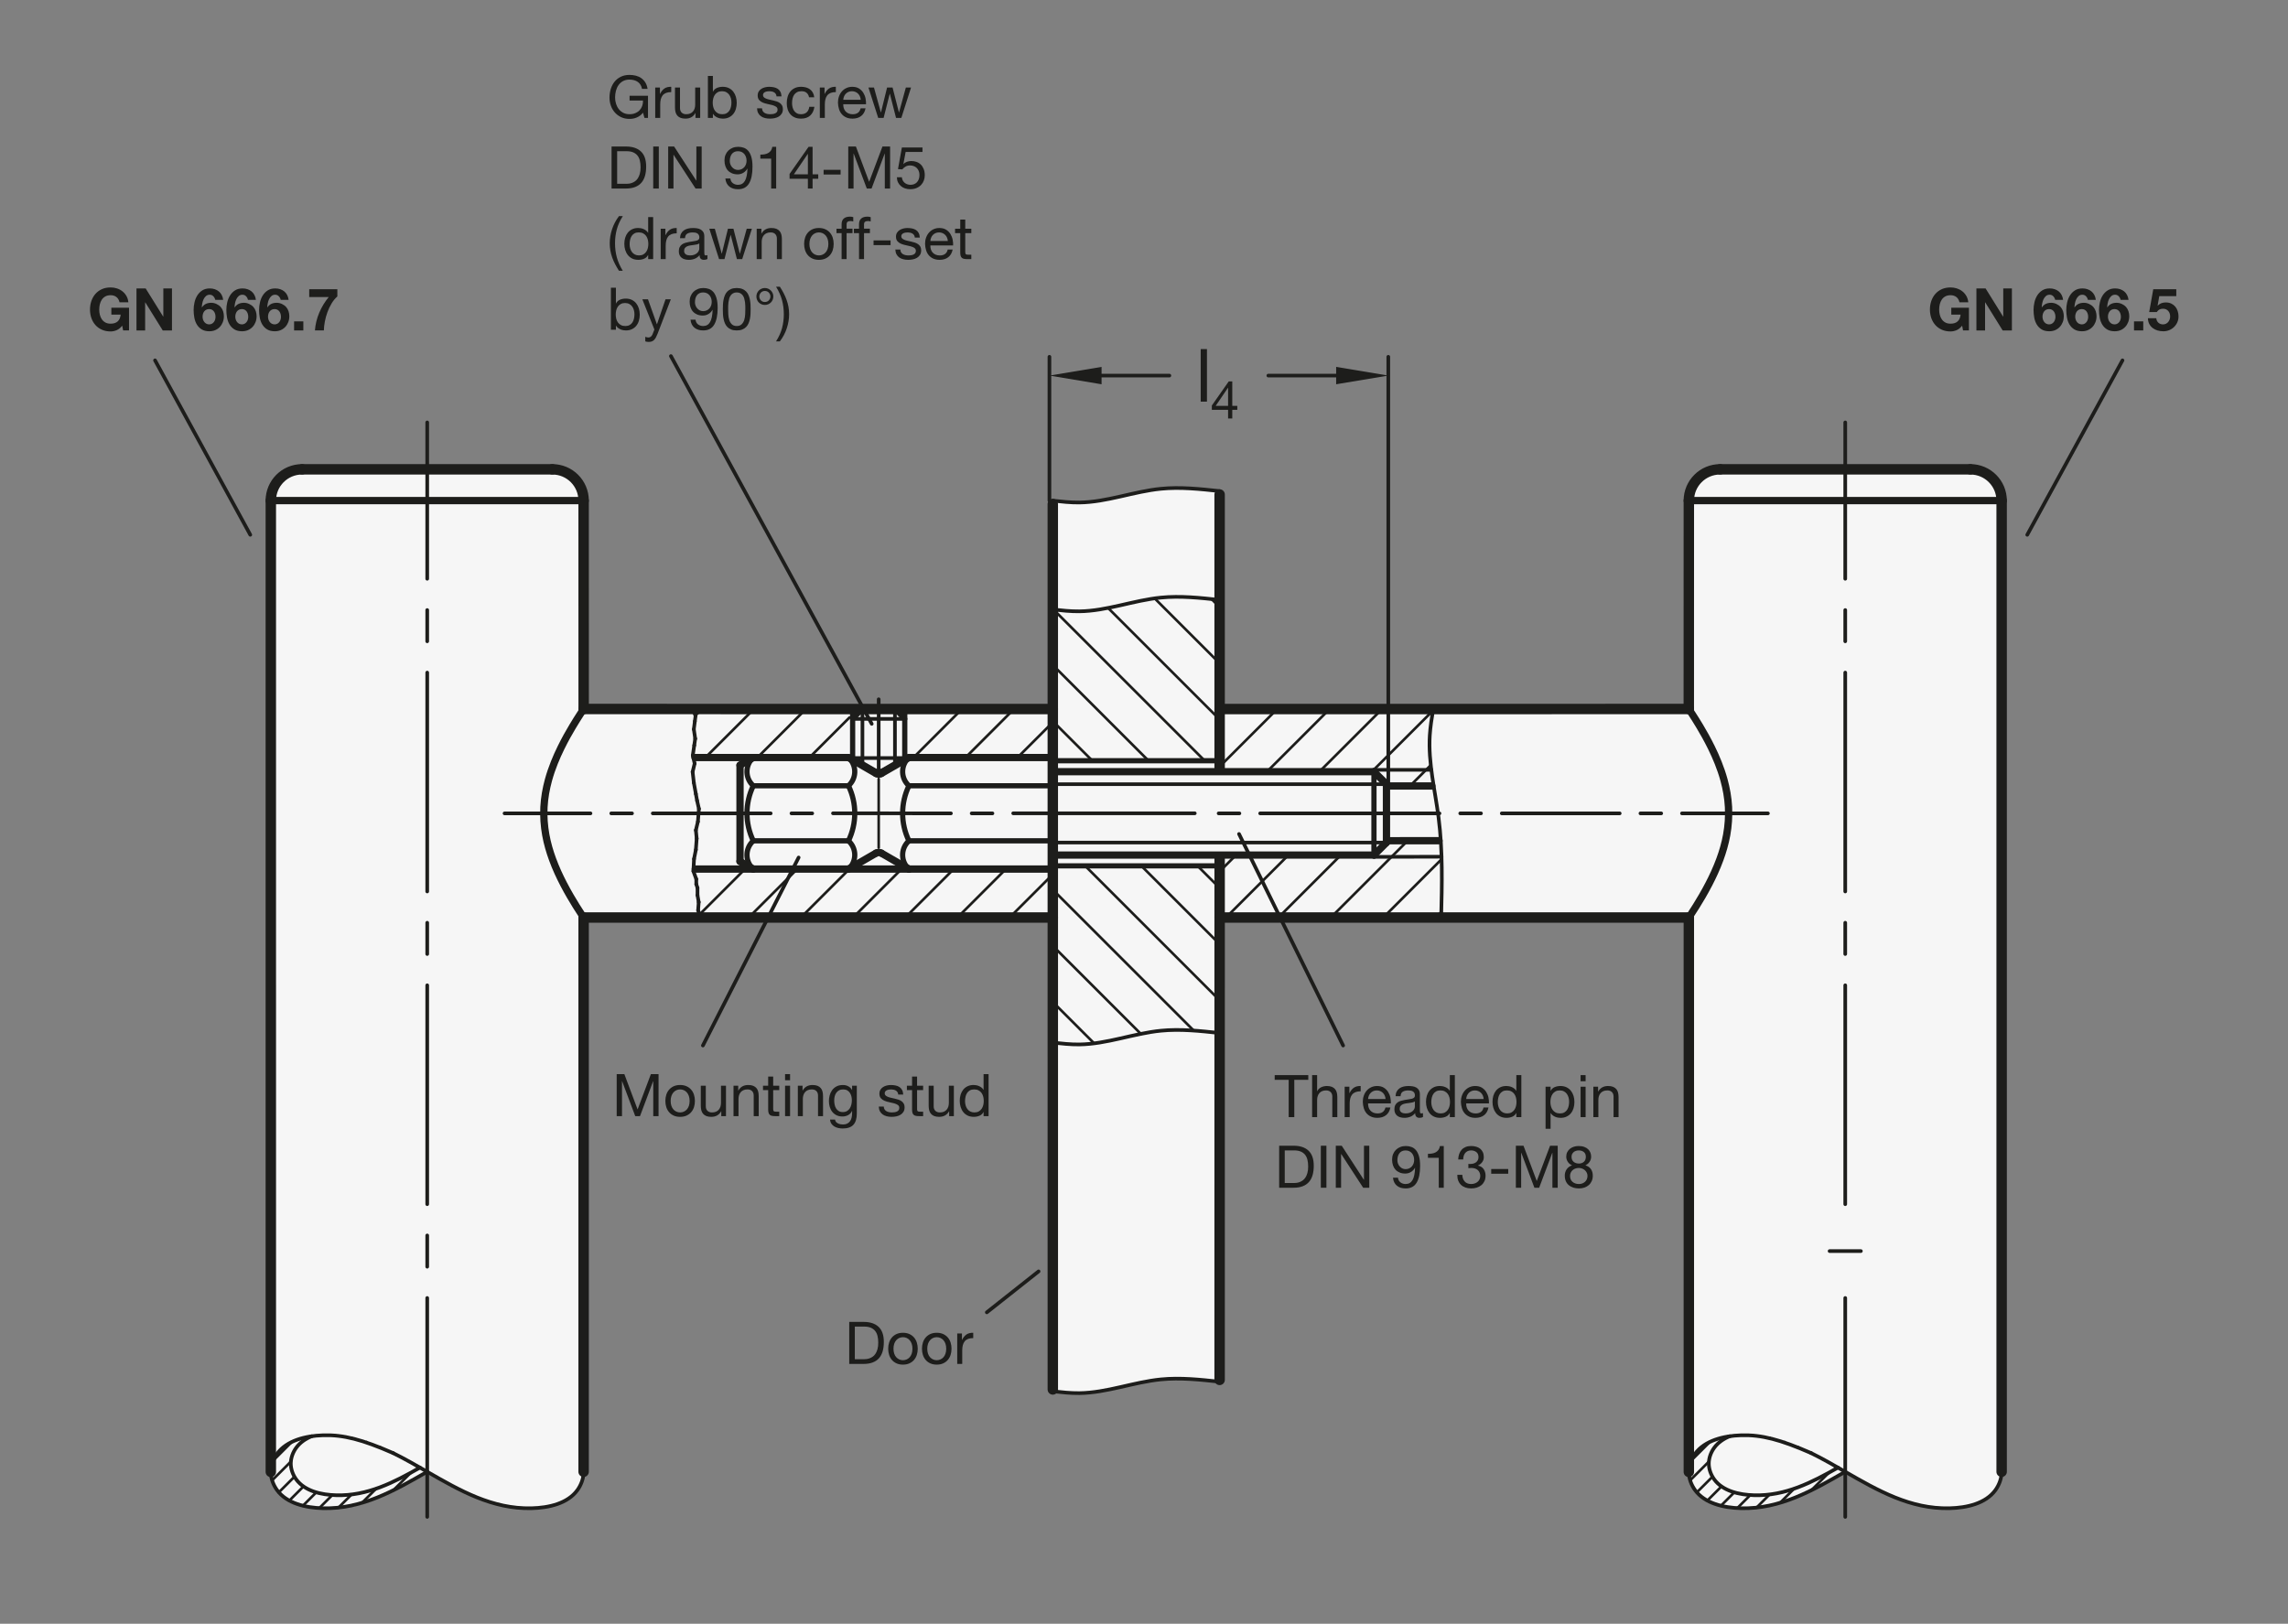 <?xml version="1.0" encoding="UTF-8"?>
<svg xmlns="http://www.w3.org/2000/svg" version="1.1" viewBox="0 0 311.015 220.786">
  <rect x="0" y="0" width="311.015" height="220.786" fill="#808080" stroke="none"/>
  <!-- Generator: Adobe Illustrator 28.6.0, SVG Export Plug-In . SVG Version: 1.2.0 Build 709)  -->
  <g>
    <g id="MD_x5F_3_x5F_FUELLUNG_x5F_WS">
      <g id="LWPOLYLINE">
        <path d="M154.417,67.031l2.862-.512,3.938-.136,3.02.229,1.548.164.004,29.637,63.769-.009.006-28.337h0c0-2.348,1.904-4.252,4.252-4.252h34.016c2.348,0,4.252,1.904,4.252,4.252l.004,132.052c-.135,2.22-1.749,4.07-3.93,4.505-3.384.798-6.934.5-10.138-.85-2.489-1.029-4.893-2.251-7.191-3.655-2.966,1.889-6.171,3.372-9.53,4.41-2.758.783-5.686.74-8.42-.124-1.883-.597-3.201-2.294-3.314-4.266v-75.379h-63.779v63.117l-1.668-.176-3.254-.23-3.346.12-2.402.393-4.45.975-4.726.459-2.83-.241v-64.417h-63.779s.004,75.36.004,75.36c-.061,1.733-1.094,3.284-2.67,4.008-3.14,1.209-6.604,1.278-9.79.196-3.085-1.058-6.038-2.469-8.8-4.204-1.764,1.049-3.573,2.019-5.423,2.908-3.755,2.206-8.269,2.721-12.425,1.417-1.935-.567-3.304-2.291-3.416-4.305V68.067c0-2.348,1.904-4.252,4.252-4.252h34.016c2.348,0,4.252,1.904,4.252,4.252l.006,28.337h63.774v-28.327l3.296.252,2.976-.24,5.037-1.058Z" fill="#fff"/>
      </g>
    </g>
    <g id="MD_x5F_3_x5F_FUELLUNG_x5F_GR">
      <g id="LWPOLYLINE-2" data-name="LWPOLYLINE">
        <path d="M154.417,67.031l2.862-.512,3.938-.136,3.02.229,1.548.164.004,29.637,63.769-.009.006-28.337h0c0-2.348,1.904-4.252,4.252-4.252h34.016c2.348,0,4.252,1.904,4.252,4.252l.004,132.052c-.135,2.22-1.749,4.07-3.93,4.505-3.384.798-6.934.5-10.138-.85-2.489-1.029-4.893-2.251-7.191-3.655-2.966,1.889-6.171,3.372-9.53,4.41-2.758.783-5.686.74-8.42-.124-1.883-.597-3.201-2.294-3.314-4.266v-75.379h-63.779v63.117l-1.668-.176-3.254-.23-3.346.12-2.402.393-4.45.975-4.726.459-2.83-.241v-64.417h-63.779s.004,75.36.004,75.36c-.061,1.733-1.094,3.284-2.67,4.008-3.14,1.209-6.604,1.278-9.79.196-3.085-1.058-6.038-2.469-8.8-4.204-1.764,1.049-3.573,2.019-5.423,2.908-3.755,2.206-8.269,2.721-12.425,1.417-1.935-.567-3.304-2.291-3.416-4.305V68.067c0-2.348,1.904-4.252,4.252-4.252h34.016c2.348,0,4.252,1.904,4.252,4.252l.006,28.337h63.774v-28.327l3.296.252,2.976-.24,5.037-1.058Z" fill="#f6f6f6"/>
      </g>
    </g>
    <g id="MD_x5F_1_x5F_070">
      <g id="LINE">
        <line x1="100.593" y1="117.128" x2="102.397" y2="118.169" fill="none" stroke="#1d1d1b" stroke-linecap="round" stroke-linejoin="round" stroke-width=".992"/>
      </g>
      <g id="LINE-2" data-name="LINE">
        <line x1="115.333" y1="118.169" x2="119.089" y2="116.001" fill="none" stroke="#1d1d1b" stroke-linecap="round" stroke-linejoin="round" stroke-width=".992"/>
      </g>
      <g id="LINE-3" data-name="LINE">
        <line x1="119.089" y1="105.173" x2="115.333" y2="103.004" fill="none" stroke="#1d1d1b" stroke-linecap="round" stroke-linejoin="round" stroke-width=".992"/>
      </g>
      <g id="LINE-4" data-name="LINE">
        <line x1="123.554" y1="103.004" x2="119.798" y2="105.173" fill="none" stroke="#1d1d1b" stroke-linecap="round" stroke-linejoin="round" stroke-width=".992"/>
      </g>
      <g id="LINE-5" data-name="LINE">
        <line x1="119.798" y1="116.001" x2="123.554" y2="118.169" fill="none" stroke="#1d1d1b" stroke-linecap="round" stroke-linejoin="round" stroke-width=".992"/>
      </g>
      <g id="ARC">
        <path d="M119.089,105.173c.219.127.489.127.709,0" fill="none" stroke="#1d1d1b" stroke-linecap="round" stroke-linejoin="round" stroke-width=".992"/>
      </g>
      <g id="ARC-2" data-name="ARC">
        <path d="M119.798,116.001c-.219-.127-.489-.127-.709,0" fill="none" stroke="#1d1d1b" stroke-linecap="round" stroke-linejoin="round" stroke-width=".992"/>
      </g>
      <g id="LINE-6" data-name="LINE">
        <line x1="94.515" y1="118.169" x2="123.554" y2="118.169" fill="none" stroke="#1d1d1b" stroke-linecap="round" stroke-linejoin="round" stroke-width=".992"/>
      </g>
      <g id="LINE-7" data-name="LINE">
        <line x1="115.333" y1="103.004" x2="94.485" y2="103.004" fill="none" stroke="#1d1d1b" stroke-linecap="round" stroke-linejoin="round" stroke-width=".992"/>
      </g>
      <g id="LINE-8" data-name="LINE">
        <line x1="123.554" y1="118.169" x2="143.113" y2="118.169" fill="none" stroke="#1d1d1b" stroke-linecap="round" stroke-linejoin="round" stroke-width=".992"/>
      </g>
      <g id="LINE-9" data-name="LINE">
        <line x1="143.113" y1="103.004" x2="123.554" y2="103.004" fill="none" stroke="#1d1d1b" stroke-linecap="round" stroke-linejoin="round" stroke-width=".992"/>
      </g>
      <g id="LINE-10" data-name="LINE">
        <line x1="100.593" y1="104.046" x2="100.593" y2="117.128" fill="none" stroke="#1d1d1b" stroke-linecap="round" stroke-linejoin="round" stroke-width=".992"/>
      </g>
      <g id="LINE-11" data-name="LINE">
        <line x1="100.593" y1="104.046" x2="102.397" y2="103.004" fill="none" stroke="#1d1d1b" stroke-linecap="round" stroke-linejoin="round" stroke-width=".992"/>
      </g>
      <g id="SPLINE">
        <path d="M79.319,96.434c.004-.007.009-.013.012-.018.05-.076-.152.226-.431.655s-.633.985-1.054,1.689c-.477.797-1.038,1.785-1.587,2.903-.313.638-.622,1.318-.909,2.04-.297.745-.572,1.535-.799,2.365-.318,1.164-.543,2.408-.609,3.673s.026,2.559.248,3.785c.211,1.169.54,2.281.919,3.314.456,1.242.986,2.371,1.504,3.368.312.6.619,1.152.909,1.652.299.516.58.977.822,1.365.384.616.669,1.048.85,1.322.09.135.154.232.137.206-.003-.004-.007-.011-.012-.018" fill="none" stroke="#1d1d1b" stroke-linecap="round" stroke-linejoin="round" stroke-width=".992"/>
      </g>
      <g id="LINE-12" data-name="LINE">
        <line x1="36.813" y1="68.067" x2="79.333" y2="68.067" fill="none" stroke="#1d1d1b" stroke-linecap="round" stroke-linejoin="round" stroke-width=".992"/>
      </g>
      <g id="LINE-13" data-name="LINE">
        <line x1="186.766" y1="104.928" x2="143.113" y2="104.928" fill="none" stroke="#1d1d1b" stroke-linecap="round" stroke-linejoin="round" stroke-width=".992"/>
      </g>
      <g id="LINE-14" data-name="LINE">
        <line x1="143.113" y1="116.265" x2="186.766" y2="116.265" fill="none" stroke="#1d1d1b" stroke-linecap="round" stroke-linejoin="round" stroke-width=".992"/>
      </g>
      <g id="LINE-15" data-name="LINE">
        <line x1="188.467" y1="106.629" x2="186.766" y2="104.928" fill="none" stroke="#1d1d1b" stroke-linecap="round" stroke-linejoin="round" stroke-width=".992"/>
      </g>
      <g id="LINE-16" data-name="LINE">
        <line x1="188.467" y1="106.629" x2="188.467" y2="114.565" fill="none" stroke="#1d1d1b" stroke-linecap="round" stroke-linejoin="round" stroke-width=".992"/>
      </g>
      <g id="LINE-17" data-name="LINE">
        <line x1="186.766" y1="116.265" x2="188.467" y2="114.565" fill="none" stroke="#1d1d1b" stroke-linecap="round" stroke-linejoin="round" stroke-width=".992"/>
      </g>
      <g id="SPLINE-2" data-name="SPLINE">
        <path d="M229.583,96.434c-.004-.007-.009-.013-.012-.018-.05-.076.152.226.431.655s.633.985,1.054,1.689c.477.797,1.038,1.785,1.587,2.903.313.638.622,1.318.909,2.04.297.745.572,1.535.799,2.365.318,1.164.543,2.408.609,3.673s-.026,2.559-.248,3.785c-.211,1.169-.54,2.281-.919,3.314-.456,1.242-.986,2.371-1.504,3.368-.312.6-.619,1.152-.909,1.652-.299.516-.58.977-.822,1.365-.384.616-.669,1.048-.85,1.322-.09.135-.154.232-.137.206.003-.004.007-.011.012-.018" fill="none" stroke="#1d1d1b" stroke-linecap="round" stroke-linejoin="round" stroke-width=".992"/>
      </g>
      <g id="LINE-18" data-name="LINE">
        <line x1="272.089" y1="68.067" x2="229.569" y2="68.067" fill="none" stroke="#1d1d1b" stroke-linecap="round" stroke-linejoin="round" stroke-width=".992"/>
      </g>
      <g id="LINE-19" data-name="LINE">
        <line x1="188.467" y1="106.876" x2="194.635" y2="106.871" fill="none" stroke="#1d1d1b" stroke-linecap="round" stroke-linejoin="round" stroke-width=".992"/>
      </g>
      <g id="LINE-20" data-name="LINE">
        <line x1="188.466" y1="114.317" x2="195.605" y2="114.31" fill="none" stroke="#1d1d1b" stroke-linecap="round" stroke-linejoin="round" stroke-width=".992"/>
      </g>
    </g>
    <g id="MD_x5F_2_x5F_SCHRAFFUR">
      <g id="LINE-21" data-name="LINE">
        <line x1="119.443" y1="105.908" x2="119.443" y2="115.266" fill="none" stroke="#1d1d1b" stroke-linecap="round" stroke-linejoin="round" stroke-width=".354"/>
      </g>
      <g id="HATCH">
        <polygon points="143.113 141.765 145.706 141.997 150.022 141.67 154.417 140.719 157.573 140.173 160.509 140.051 162.136 140.122 164.242 140.302 165.79 140.465 165.79 138.953 165.79 134.5 165.79 117.734 143.113 117.734 143.113 141.765" fill="none"/>
        <path d="M148.636,141.775l-5.524-5.524M155.1,140.601l-11.987-11.987M162.268,140.133l-19.156-19.156M165.79,136.018l-18.283-18.283M165.79,128.381l-10.647-10.647M165.79,120.744l-3.01-3.01" fill="none" stroke="#1d1d1b" stroke-linecap="round" stroke-linejoin="round" stroke-width=".354"/>
      </g>
      <g id="HATCH-2" data-name="HATCH">
        <path d="M122.561,96.411v6.593h20.551v-6.591l-20.551-.003M94.149,96.414l.401.915-.096.749-.138,1.081.187,1.282-.131.907-.133,1.656h21.238s0-6.595,0-6.595l-21.326.004Z" fill="none"/>
        <path d="M143.113,98.206l-4.798,4.798M137.835,96.413l-6.591,6.591M130.765,96.412l-6.592,6.592M123.694,96.411l-1.133,1.133M115.475,97.559l-5.445,5.445M109.552,96.411l-6.593,6.593M102.48,96.412l-6.592,6.592M95.408,96.413l-.876.876" fill="none" stroke="#1d1d1b" stroke-linecap="round" stroke-linejoin="round" stroke-width=".354"/>
      </g>
      <g id="HATCH-3" data-name="HATCH">
        <polygon points="143.113 124.76 143.113 118.169 94.252 118.169 94.647 119.535 94.647 120.228 94.813 120.726 94.813 121.724 94.979 122.666 94.896 123.775 95.228 124.76 113.041 124.76 143.113 124.76" fill="none"/>
        <path d="M143.113,118.884l-5.876,5.876M136.734,118.169l-6.591,6.591M129.642,118.169l-6.591,6.591M122.549,118.169l-6.591,6.591M115.457,118.169l-6.591,6.591M108.365,118.169l-6.591,6.591M101.272,118.169l-6.182,6.182" fill="none" stroke="#1d1d1b" stroke-linecap="round" stroke-linejoin="round" stroke-width=".354"/>
      </g>
      <g id="HATCH-4" data-name="HATCH">
        <polygon points="165.79 96.414 165.79 104.928 186.766 104.928 188.466 106.628 188.476 106.876 194.883 106.864 194.378 102.817 194.324 101.66 194.488 98.615 194.823 96.409 165.79 96.414" fill="none"/>
        <path d="M194.527,104.008l-2.862,2.862M194.792,96.616l-8.313,8.313M187.869,96.41l-8.518,8.518M180.741,96.411l-8.517,8.517M173.612,96.412l-7.822,7.822M166.483,96.413l-.694.694" fill="none" stroke="#1d1d1b" stroke-linecap="round" stroke-linejoin="round" stroke-width=".354"/>
      </g>
      <g id="HATCH-5" data-name="HATCH">
        <polygon points="195.905 124.76 195.937 123.375 195.985 120.734 195.993 119.824 195.991 118.449 195.976 117.349 195.903 116.219 195.891 115.008 195.849 114.301 188.466 114.317 188.466 114.565 186.766 116.265 165.79 116.265 165.801 124.76 195.905 124.76" fill="none"/>
        <path d="M195.922,123.996l-.764.764M195.943,116.847l-7.913,7.913M191.352,114.311l-10.449,10.449M182.27,116.265l-8.495,8.495M175.142,116.265l-8.495,8.495M168.015,116.265l-2.222,2.222" fill="none" stroke="#1d1d1b" stroke-linecap="round" stroke-linejoin="round" stroke-width=".354"/>
      </g>
      <g id="HATCH-6" data-name="HATCH">
        <polygon points="146.665 83.126 143.113 82.874 143.113 103.439 165.79 103.439 165.79 81.574 164.242 81.41 162.136 81.23 160.509 81.159 158.011 81.238 154.83 81.74 150.786 82.632 146.665 83.126" fill="none"/>
        <path d="M148.485,103.439l-5.372-5.372M156.122,103.439l-13.009-13.009M163.758,103.439l-20.559-20.559M165.79,97.834l-15.181-15.181M165.79,90.197l-8.799-8.799M165.79,82.56l-1.103-1.103" fill="none" stroke="#1d1d1b" stroke-linecap="round" stroke-linejoin="round" stroke-width=".354"/>
      </g>
      <g id="LINE-22" data-name="LINE">
        <line x1="248.608" y1="200.243" x2="246.204" y2="202.647" fill="none" stroke="#1d1d1b" stroke-linecap="round" stroke-linejoin="round" stroke-width=".354"/>
      </g>
      <g id="LINE-23" data-name="LINE">
        <line x1="243.886" y1="202.419" x2="241.958" y2="204.347" fill="none" stroke="#1d1d1b" stroke-linecap="round" stroke-linejoin="round" stroke-width=".354"/>
      </g>
      <g id="LINE-24" data-name="LINE">
        <line x1="240.55" y1="203.21" x2="238.765" y2="204.994" fill="none" stroke="#1d1d1b" stroke-linecap="round" stroke-linejoin="round" stroke-width=".354"/>
      </g>
      <g id="LINE-25" data-name="LINE">
        <line x1="244.439" y1="196.775" x2="244.391" y2="196.823" fill="none" stroke="#1d1d1b" stroke-linecap="round" stroke-linejoin="round" stroke-width=".354"/>
      </g>
      <g id="LINE-26" data-name="LINE">
        <line x1="242.591" y1="196.077" x2="242.533" y2="196.135" fill="none" stroke="#1d1d1b" stroke-linecap="round" stroke-linejoin="round" stroke-width=".354"/>
      </g>
      <g id="LINE-27" data-name="LINE">
        <line x1="240.594" y1="195.529" x2="240.558" y2="195.564" fill="none" stroke="#1d1d1b" stroke-linecap="round" stroke-linejoin="round" stroke-width=".354"/>
      </g>
      <g id="LINE-28" data-name="LINE">
        <line x1="238.377" y1="195.2" x2="238.372" y2="195.206" fill="none" stroke="#1d1d1b" stroke-linecap="round" stroke-linejoin="round" stroke-width=".354"/>
      </g>
      <g id="LINE-29" data-name="LINE">
        <line x1="232.296" y1="198.735" x2="229.746" y2="201.286" fill="none" stroke="#1d1d1b" stroke-linecap="round" stroke-linejoin="round" stroke-width=".354"/>
      </g>
      <g id="LINE-30" data-name="LINE">
        <line x1="232.422" y1="196.064" x2="229.896" y2="198.59" fill="none" stroke="#1d1d1b" stroke-linecap="round" stroke-linejoin="round" stroke-width=".354"/>
      </g>
      <g id="LINE-31" data-name="LINE">
        <line x1="237.926" y1="203.288" x2="236.155" y2="205.059" fill="none" stroke="#1d1d1b" stroke-linecap="round" stroke-linejoin="round" stroke-width=".354"/>
      </g>
      <g id="LINE-32" data-name="LINE">
        <line x1="235.748" y1="202.92" x2="233.932" y2="204.736" fill="none" stroke="#1d1d1b" stroke-linecap="round" stroke-linejoin="round" stroke-width=".354"/>
      </g>
      <g id="LINE-33" data-name="LINE">
        <line x1="234.008" y1="202.114" x2="232.084" y2="204.039" fill="none" stroke="#1d1d1b" stroke-linecap="round" stroke-linejoin="round" stroke-width=".354"/>
      </g>
      <g id="LINE-34" data-name="LINE">
        <line x1="232.783" y1="200.794" x2="230.658" y2="202.919" fill="none" stroke="#1d1d1b" stroke-linecap="round" stroke-linejoin="round" stroke-width=".354"/>
      </g>
      <g id="LINE-35" data-name="LINE">
        <line x1="55.852" y1="200.243" x2="53.448" y2="202.647" fill="none" stroke="#1d1d1b" stroke-linecap="round" stroke-linejoin="round" stroke-width=".354"/>
      </g>
      <g id="LINE-36" data-name="LINE">
        <line x1="51.13" y1="202.419" x2="49.202" y2="204.347" fill="none" stroke="#1d1d1b" stroke-linecap="round" stroke-linejoin="round" stroke-width=".354"/>
      </g>
      <g id="LINE-37" data-name="LINE">
        <line x1="47.794" y1="203.21" x2="46.009" y2="204.994" fill="none" stroke="#1d1d1b" stroke-linecap="round" stroke-linejoin="round" stroke-width=".354"/>
      </g>
      <g id="LINE-38" data-name="LINE">
        <line x1="51.683" y1="196.775" x2="51.635" y2="196.823" fill="none" stroke="#1d1d1b" stroke-linecap="round" stroke-linejoin="round" stroke-width=".354"/>
      </g>
      <g id="LINE-39" data-name="LINE">
        <line x1="45.17" y1="203.288" x2="43.399" y2="205.059" fill="none" stroke="#1d1d1b" stroke-linecap="round" stroke-linejoin="round" stroke-width=".354"/>
      </g>
      <g id="LINE-40" data-name="LINE">
        <line x1="49.835" y1="196.077" x2="49.777" y2="196.135" fill="none" stroke="#1d1d1b" stroke-linecap="round" stroke-linejoin="round" stroke-width=".354"/>
      </g>
      <g id="LINE-41" data-name="LINE">
        <line x1="42.992" y1="202.92" x2="41.176" y2="204.736" fill="none" stroke="#1d1d1b" stroke-linecap="round" stroke-linejoin="round" stroke-width=".354"/>
      </g>
      <g id="LINE-42" data-name="LINE">
        <line x1="47.838" y1="195.529" x2="47.802" y2="195.564" fill="none" stroke="#1d1d1b" stroke-linecap="round" stroke-linejoin="round" stroke-width=".354"/>
      </g>
      <g id="LINE-43" data-name="LINE">
        <line x1="41.252" y1="202.114" x2="39.328" y2="204.039" fill="none" stroke="#1d1d1b" stroke-linecap="round" stroke-linejoin="round" stroke-width=".354"/>
      </g>
      <g id="LINE-44" data-name="LINE">
        <line x1="45.621" y1="195.2" x2="45.616" y2="195.206" fill="none" stroke="#1d1d1b" stroke-linecap="round" stroke-linejoin="round" stroke-width=".354"/>
      </g>
      <g id="LINE-45" data-name="LINE">
        <line x1="40.027" y1="200.794" x2="37.902" y2="202.919" fill="none" stroke="#1d1d1b" stroke-linecap="round" stroke-linejoin="round" stroke-width=".354"/>
      </g>
      <g id="LINE-46" data-name="LINE">
        <line x1="39.54" y1="198.735" x2="36.99" y2="201.286" fill="none" stroke="#1d1d1b" stroke-linecap="round" stroke-linejoin="round" stroke-width=".354"/>
      </g>
      <g id="LINE-47" data-name="LINE">
        <line x1="39.666" y1="196.064" x2="37.14" y2="198.59" fill="none" stroke="#1d1d1b" stroke-linecap="round" stroke-linejoin="round" stroke-width=".354"/>
      </g>
    </g>
    <g id="MD_x5F_1_x5F_050">
      <g id="ARC-3" data-name="ARC">
        <path d="M123.554,114.33c-1.06.951-1.149,2.581-.199,3.641.063.07.129.136.199.199" fill="none" stroke="#1d1d1b" stroke-linecap="round" stroke-linejoin="round" stroke-width=".709"/>
      </g>
      <g id="ARC-4" data-name="ARC">
        <path d="M123.554,106.844c-1.143,2.364-1.143,5.122,0,7.486" fill="none" stroke="#1d1d1b" stroke-linecap="round" stroke-linejoin="round" stroke-width=".709"/>
      </g>
      <g id="ARC-5" data-name="ARC">
        <path d="M123.554,103.004c-1.06.951-1.149,2.581-.199,3.641.063.07.129.136.199.199" fill="none" stroke="#1d1d1b" stroke-linecap="round" stroke-linejoin="round" stroke-width=".709"/>
      </g>
      <g id="LINE-48" data-name="LINE">
        <line x1="123.554" y1="114.33" x2="143.113" y2="114.33" fill="none" stroke="#1d1d1b" stroke-linecap="round" stroke-linejoin="round" stroke-width=".709"/>
      </g>
      <g id="LINE-49" data-name="LINE">
        <line x1="123.554" y1="106.844" x2="143.113" y2="106.844" fill="none" stroke="#1d1d1b" stroke-linecap="round" stroke-linejoin="round" stroke-width=".709"/>
      </g>
      <g id="ARC-6" data-name="ARC">
        <path d="M102.397,114.33c-1.06.951-1.149,2.581-.199,3.641.063.07.129.136.199.199" fill="none" stroke="#1d1d1b" stroke-linecap="round" stroke-linejoin="round" stroke-width=".709"/>
      </g>
      <g id="ARC-7" data-name="ARC">
        <path d="M102.397,106.844c-1.143,2.364-1.143,5.122,0,7.486" fill="none" stroke="#1d1d1b" stroke-linecap="round" stroke-linejoin="round" stroke-width=".709"/>
      </g>
      <g id="ARC-8" data-name="ARC">
        <path d="M102.397,103.004c-1.06.951-1.149,2.581-.199,3.641.063.07.129.136.199.199" fill="none" stroke="#1d1d1b" stroke-linecap="round" stroke-linejoin="round" stroke-width=".709"/>
      </g>
      <g id="ARC-9" data-name="ARC">
        <path d="M115.333,106.844c1.06-.951,1.149-2.581.199-3.641-.063-.07-.129-.136-.199-.199" fill="none" stroke="#1d1d1b" stroke-linecap="round" stroke-linejoin="round" stroke-width=".709"/>
      </g>
      <g id="ARC-10" data-name="ARC">
        <path d="M115.333,114.33c1.143-2.364,1.143-5.122,0-7.486" fill="none" stroke="#1d1d1b" stroke-linecap="round" stroke-linejoin="round" stroke-width=".709"/>
      </g>
      <g id="ARC-11" data-name="ARC">
        <path d="M115.333,118.169c1.06-.951,1.149-2.581.199-3.641-.063-.07-.129-.136-.199-.199" fill="none" stroke="#1d1d1b" stroke-linecap="round" stroke-linejoin="round" stroke-width=".709"/>
      </g>
      <g id="LINE-50" data-name="LINE">
        <line x1="102.397" y1="114.33" x2="115.333" y2="114.33" fill="none" stroke="#1d1d1b" stroke-linecap="round" stroke-linejoin="round" stroke-width=".709"/>
      </g>
      <g id="LINE-51" data-name="LINE">
        <line x1="102.397" y1="106.844" x2="115.333" y2="106.844" fill="none" stroke="#1d1d1b" stroke-linecap="round" stroke-linejoin="round" stroke-width=".709"/>
      </g>
      <g id="LINE-52" data-name="LINE">
        <line x1="115.9" y1="103.076" x2="119.089" y2="104.918" fill="none" stroke="#1d1d1b" stroke-linecap="round" stroke-linejoin="round" stroke-width=".709"/>
      </g>
      <g id="LINE-53" data-name="LINE">
        <line x1="119.798" y1="104.918" x2="122.987" y2="103.076" fill="none" stroke="#1d1d1b" stroke-linecap="round" stroke-linejoin="round" stroke-width=".709"/>
      </g>
      <g id="LINE-54" data-name="LINE">
        <line x1="117.234" y1="96.41" x2="115.9" y2="97.748" fill="none" stroke="#1d1d1b" stroke-linecap="round" stroke-linejoin="round" stroke-width=".709"/>
      </g>
      <g id="LINE-55" data-name="LINE">
        <line x1="119.089" y1="104.918" x2="119.798" y2="104.918" fill="none" stroke="#1d1d1b" stroke-linecap="round" stroke-linejoin="round" stroke-width=".709"/>
      </g>
      <g id="LINE-56" data-name="LINE">
        <line x1="116.538" y1="96.414" x2="121.498" y2="96.414" fill="none" stroke="#1d1d1b" stroke-linecap="round" stroke-linejoin="round" stroke-width=".709"/>
      </g>
      <g id="LINE-57" data-name="LINE">
        <line x1="115.9" y1="103.076" x2="115.9" y2="96.414" fill="none" stroke="#1d1d1b" stroke-linecap="round" stroke-linejoin="round" stroke-width=".709"/>
      </g>
      <g id="LINE-58" data-name="LINE">
        <line x1="122.987" y1="96.414" x2="122.987" y2="103.076" fill="none" stroke="#1d1d1b" stroke-linecap="round" stroke-linejoin="round" stroke-width=".709"/>
      </g>
      <g id="LINE-59" data-name="LINE">
        <line x1="121.653" y1="96.41" x2="122.987" y2="97.748" fill="none" stroke="#1d1d1b" stroke-linecap="round" stroke-linejoin="round" stroke-width=".709"/>
      </g>
      <g id="LINE-60" data-name="LINE">
        <line x1="143.113" y1="103.439" x2="165.79" y2="103.439" fill="none" stroke="#1d1d1b" stroke-linecap="round" stroke-linejoin="round" stroke-width=".709"/>
      </g>
      <g id="LINE-61" data-name="LINE">
        <line x1="186.766" y1="104.928" x2="186.766" y2="116.265" fill="none" stroke="#1d1d1b" stroke-linecap="round" stroke-linejoin="round" stroke-width=".709"/>
      </g>
      <g id="LINE-62" data-name="LINE">
        <line x1="143.113" y1="117.734" x2="165.79" y2="117.734" fill="none" stroke="#1d1d1b" stroke-linecap="round" stroke-linejoin="round" stroke-width=".709"/>
      </g>
    </g>
    <g id="MD_x5F_1_x5F_100">
      <g id="LINE-63" data-name="LINE">
        <line x1="79.333" y1="124.76" x2="143.113" y2="124.76" fill="none" stroke="#1d1d1b" stroke-linecap="round" stroke-linejoin="round" stroke-width="1.417"/>
      </g>
      <g id="LINE-64" data-name="LINE">
        <line x1="143.109" y1="68.538" x2="143.113" y2="188.929" fill="none" stroke="#1d1d1b" stroke-linecap="round" stroke-linejoin="round" stroke-width="1.417"/>
      </g>
      <g id="LINE-65" data-name="LINE">
        <line x1="36.814" y1="200.14" x2="36.813" y2="68.067" fill="none" stroke="#1d1d1b" stroke-linecap="round" stroke-linejoin="round" stroke-width="1.417"/>
      </g>
      <g id="LINE-66" data-name="LINE">
        <line x1="79.333" y1="200.12" x2="79.333" y2="124.761" fill="none" stroke="#1d1d1b" stroke-linecap="round" stroke-linejoin="round" stroke-width="1.417"/>
      </g>
      <g id="ARC-12" data-name="ARC">
        <path d="M79.333,68.067c0-2.348-1.904-4.252-4.252-4.252" fill="none" stroke="#1d1d1b" stroke-linecap="round" stroke-linejoin="round" stroke-width="1.417"/>
      </g>
      <g id="ARC-13" data-name="ARC">
        <path d="M41.065,63.815c-2.348,0-4.252,1.904-4.252,4.252" fill="none" stroke="#1d1d1b" stroke-linecap="round" stroke-linejoin="round" stroke-width="1.417"/>
      </g>
      <g id="LINE-67" data-name="LINE">
        <line x1="79.333" y1="68.067" x2="79.339" y2="96.404" fill="none" stroke="#1d1d1b" stroke-linecap="round" stroke-linejoin="round" stroke-width="1.417"/>
      </g>
      <g id="LINE-68" data-name="LINE">
        <line x1="41.065" y1="63.815" x2="75.081" y2="63.815" fill="none" stroke="#1d1d1b" stroke-linecap="round" stroke-linejoin="round" stroke-width="1.417"/>
      </g>
      <g id="LINE-69" data-name="LINE">
        <line x1="79.339" y1="96.404" x2="143.113" y2="96.414" fill="none" stroke="#1d1d1b" stroke-linecap="round" stroke-linejoin="round" stroke-width="1.417"/>
      </g>
      <g id="LINE-70" data-name="LINE">
        <line x1="165.786" y1="67.238" x2="165.79" y2="104.468" fill="none" stroke="#1d1d1b" stroke-linecap="round" stroke-linejoin="round" stroke-width="1.417"/>
      </g>
      <g id="LINE-71" data-name="LINE">
        <line x1="165.79" y1="116.726" x2="165.786" y2="187.629" fill="none" stroke="#1d1d1b" stroke-linecap="round" stroke-linejoin="round" stroke-width="1.417"/>
      </g>
      <g id="LINE-72" data-name="LINE">
        <line x1="229.569" y1="124.76" x2="165.79" y2="124.76" fill="none" stroke="#1d1d1b" stroke-linecap="round" stroke-linejoin="round" stroke-width="1.417"/>
      </g>
      <g id="LINE-73" data-name="LINE">
        <line x1="272.089" y1="200.12" x2="272.089" y2="68.067" fill="none" stroke="#1d1d1b" stroke-linecap="round" stroke-linejoin="round" stroke-width="1.417"/>
      </g>
      <g id="LINE-74" data-name="LINE">
        <line x1="229.569" y1="200.14" x2="229.569" y2="124.761" fill="none" stroke="#1d1d1b" stroke-linecap="round" stroke-linejoin="round" stroke-width="1.417"/>
      </g>
      <g id="ARC-14" data-name="ARC">
        <path d="M233.821,63.815c-2.348,0-4.252,1.904-4.252,4.252" fill="none" stroke="#1d1d1b" stroke-linecap="round" stroke-linejoin="round" stroke-width="1.417"/>
      </g>
      <g id="ARC-15" data-name="ARC">
        <path d="M272.089,68.067c0-2.348-1.904-4.252-4.252-4.252" fill="none" stroke="#1d1d1b" stroke-linecap="round" stroke-linejoin="round" stroke-width="1.417"/>
      </g>
      <g id="LINE-75" data-name="LINE">
        <line x1="229.569" y1="68.067" x2="229.563" y2="96.404" fill="none" stroke="#1d1d1b" stroke-linecap="round" stroke-linejoin="round" stroke-width="1.417"/>
      </g>
      <g id="LINE-76" data-name="LINE">
        <line x1="267.837" y1="63.815" x2="233.821" y2="63.815" fill="none" stroke="#1d1d1b" stroke-linecap="round" stroke-linejoin="round" stroke-width="1.417"/>
      </g>
      <g id="LINE-77" data-name="LINE">
        <line x1="229.563" y1="96.404" x2="165.79" y2="96.414" fill="none" stroke="#1d1d1b" stroke-linecap="round" stroke-linejoin="round" stroke-width="1.417"/>
      </g>
    </g>
    <g id="MD_x5F_1_x5F_035">
      <g id="LINE-78" data-name="LINE">
        <line x1="58.073" y1="78.697" x2="58.073" y2="57.437" fill="none" stroke="#1d1d1b" stroke-linecap="round" stroke-linejoin="round" stroke-width=".496"/>
      </g>
      <g id="LINE-79" data-name="LINE">
        <line x1="58.073" y1="82.949" x2="58.073" y2="87.201" fill="none" stroke="#1d1d1b" stroke-linecap="round" stroke-linejoin="round" stroke-width=".496"/>
      </g>
      <g id="LINE-80" data-name="LINE">
        <line x1="122.987" y1="97.748" x2="115.9" y2="97.748" fill="none" stroke="#1d1d1b" stroke-linecap="round" stroke-linejoin="round" stroke-width=".496"/>
      </g>
      <g id="LINE-81" data-name="LINE">
        <line x1="115.9" y1="103.076" x2="122.987" y2="103.076" fill="none" stroke="#1d1d1b" stroke-linecap="round" stroke-linejoin="round" stroke-width=".496"/>
      </g>
      <g id="LINE-82" data-name="LINE">
        <line x1="117.234" y1="96.41" x2="117.234" y2="103.847" fill="none" stroke="#1d1d1b" stroke-linecap="round" stroke-linejoin="round" stroke-width=".496"/>
      </g>
      <g id="LINE-83" data-name="LINE">
        <line x1="95.228" y1="124.76" x2="94.896" y2="123.775" fill="none" stroke="#1d1d1b" stroke-linecap="round" stroke-linejoin="round" stroke-width=".496"/>
      </g>
      <g id="LINE-84" data-name="LINE">
        <line x1="94.896" y1="123.775" x2="94.979" y2="122.666" fill="none" stroke="#1d1d1b" stroke-linecap="round" stroke-linejoin="round" stroke-width=".496"/>
      </g>
      <g id="LINE-85" data-name="LINE">
        <line x1="94.979" y1="122.666" x2="94.813" y2="121.724" fill="none" stroke="#1d1d1b" stroke-linecap="round" stroke-linejoin="round" stroke-width=".496"/>
      </g>
      <g id="LINE-86" data-name="LINE">
        <line x1="94.813" y1="121.724" x2="94.813" y2="120.726" fill="none" stroke="#1d1d1b" stroke-linecap="round" stroke-linejoin="round" stroke-width=".496"/>
      </g>
      <g id="LINE-87" data-name="LINE">
        <line x1="94.813" y1="120.726" x2="94.647" y2="120.228" fill="none" stroke="#1d1d1b" stroke-linecap="round" stroke-linejoin="round" stroke-width=".496"/>
      </g>
      <g id="LINE-88" data-name="LINE">
        <line x1="94.647" y1="120.228" x2="94.647" y2="119.535" fill="none" stroke="#1d1d1b" stroke-linecap="round" stroke-linejoin="round" stroke-width=".496"/>
      </g>
      <g id="LINE-89" data-name="LINE">
        <line x1="94.647" y1="119.535" x2="94.252" y2="118.453" fill="none" stroke="#1d1d1b" stroke-linecap="round" stroke-linejoin="round" stroke-width=".496"/>
      </g>
      <g id="LINE-90" data-name="LINE">
        <line x1="94.252" y1="118.453" x2="94.342" y2="116.791" fill="none" stroke="#1d1d1b" stroke-linecap="round" stroke-linejoin="round" stroke-width=".496"/>
      </g>
      <g id="LINE-91" data-name="LINE">
        <line x1="94.342" y1="116.791" x2="94.591" y2="115.544" fill="none" stroke="#1d1d1b" stroke-linecap="round" stroke-linejoin="round" stroke-width=".496"/>
      </g>
      <g id="LINE-92" data-name="LINE">
        <line x1="94.591" y1="115.544" x2="94.702" y2="114.02" fill="none" stroke="#1d1d1b" stroke-linecap="round" stroke-linejoin="round" stroke-width=".496"/>
      </g>
      <g id="LINE-93" data-name="LINE">
        <line x1="94.702" y1="114.02" x2="94.591" y2="112.884" fill="none" stroke="#1d1d1b" stroke-linecap="round" stroke-linejoin="round" stroke-width=".496"/>
      </g>
      <g id="LINE-94" data-name="LINE">
        <line x1="94.591" y1="112.884" x2="94.868" y2="111.72" fill="none" stroke="#1d1d1b" stroke-linecap="round" stroke-linejoin="round" stroke-width=".496"/>
      </g>
      <g id="LINE-95" data-name="LINE">
        <line x1="94.868" y1="111.72" x2="95.007" y2="109.974" fill="none" stroke="#1d1d1b" stroke-linecap="round" stroke-linejoin="round" stroke-width=".496"/>
      </g>
      <g id="LINE-96" data-name="LINE">
        <line x1="95.007" y1="109.974" x2="94.757" y2="108.865" fill="none" stroke="#1d1d1b" stroke-linecap="round" stroke-linejoin="round" stroke-width=".496"/>
      </g>
      <g id="LINE-97" data-name="LINE">
        <line x1="94.757" y1="108.865" x2="94.591" y2="107.951" fill="none" stroke="#1d1d1b" stroke-linecap="round" stroke-linejoin="round" stroke-width=".496"/>
      </g>
      <g id="LINE-98" data-name="LINE">
        <line x1="94.591" y1="107.951" x2="94.317" y2="106.442" fill="none" stroke="#1d1d1b" stroke-linecap="round" stroke-linejoin="round" stroke-width=".496"/>
      </g>
      <g id="LINE-99" data-name="LINE">
        <line x1="94.317" y1="106.442" x2="94.149" y2="104.951" fill="none" stroke="#1d1d1b" stroke-linecap="round" stroke-linejoin="round" stroke-width=".496"/>
      </g>
      <g id="LINE-100" data-name="LINE">
        <line x1="94.149" y1="104.951" x2="94.426" y2="103.815" fill="none" stroke="#1d1d1b" stroke-linecap="round" stroke-linejoin="round" stroke-width=".496"/>
      </g>
      <g id="LINE-101" data-name="LINE">
        <line x1="94.426" y1="103.815" x2="94.171" y2="102.721" fill="none" stroke="#1d1d1b" stroke-linecap="round" stroke-linejoin="round" stroke-width=".496"/>
      </g>
      <g id="LINE-102" data-name="LINE">
        <line x1="94.171" y1="102.721" x2="94.37" y2="101.348" fill="none" stroke="#1d1d1b" stroke-linecap="round" stroke-linejoin="round" stroke-width=".496"/>
      </g>
      <g id="LINE-103" data-name="LINE">
        <line x1="94.37" y1="101.348" x2="94.502" y2="100.441" fill="none" stroke="#1d1d1b" stroke-linecap="round" stroke-linejoin="round" stroke-width=".496"/>
      </g>
      <g id="LINE-104" data-name="LINE">
        <line x1="94.502" y1="100.441" x2="94.315" y2="99.159" fill="none" stroke="#1d1d1b" stroke-linecap="round" stroke-linejoin="round" stroke-width=".496"/>
      </g>
      <g id="LINE-105" data-name="LINE">
        <line x1="94.315" y1="99.159" x2="94.453" y2="98.078" fill="none" stroke="#1d1d1b" stroke-linecap="round" stroke-linejoin="round" stroke-width=".496"/>
      </g>
      <g id="LINE-106" data-name="LINE">
        <line x1="94.453" y1="98.078" x2="94.549" y2="97.329" fill="none" stroke="#1d1d1b" stroke-linecap="round" stroke-linejoin="round" stroke-width=".496"/>
      </g>
      <g id="LINE-107" data-name="LINE">
        <line x1="94.549" y1="97.329" x2="94.149" y2="96.414" fill="none" stroke="#1d1d1b" stroke-linecap="round" stroke-linejoin="round" stroke-width=".496"/>
      </g>
      <g id="LINE-108" data-name="LINE">
        <line x1="58.073" y1="125.469" x2="58.073" y2="129.721" fill="none" stroke="#1d1d1b" stroke-linecap="round" stroke-linejoin="round" stroke-width=".496"/>
      </g>
      <g id="LINE-109" data-name="LINE">
        <line x1="58.073" y1="121.217" x2="58.073" y2="91.453" fill="none" stroke="#1d1d1b" stroke-linecap="round" stroke-linejoin="round" stroke-width=".496"/>
      </g>
      <g id="LINE-110" data-name="LINE">
        <line x1="137.727" y1="110.587" x2="162.409" y2="110.587" fill="none" stroke="#1d1d1b" stroke-linecap="round" stroke-linejoin="round" stroke-width=".496"/>
      </g>
      <g id="LINE-111" data-name="LINE">
        <line x1="132.083" y1="110.597" x2="134.905" y2="110.597" fill="none" stroke="#1d1d1b" stroke-linecap="round" stroke-linejoin="round" stroke-width=".496"/>
      </g>
      <g id="LINE-112" data-name="LINE">
        <line x1="113.23" y1="110.587" x2="129.261" y2="110.597" fill="none" stroke="#1d1d1b" stroke-linecap="round" stroke-linejoin="round" stroke-width=".496"/>
      </g>
      <g id="LINE-113" data-name="LINE">
        <line x1="121.653" y1="96.41" x2="121.653" y2="103.847" fill="none" stroke="#1d1d1b" stroke-linecap="round" stroke-linejoin="round" stroke-width=".496"/>
      </g>
      <g id="LINE-114" data-name="LINE">
        <line x1="188.467" y1="106.629" x2="143.113" y2="106.629" fill="none" stroke="#1d1d1b" stroke-linecap="round" stroke-linejoin="round" stroke-width=".496"/>
      </g>
      <g id="LINE-115" data-name="LINE">
        <line x1="188.467" y1="114.565" x2="143.113" y2="114.565" fill="none" stroke="#1d1d1b" stroke-linecap="round" stroke-linejoin="round" stroke-width=".496"/>
      </g>
      <g id="LINE-116" data-name="LINE">
        <line x1="165.654" y1="110.597" x2="168.476" y2="110.597" fill="none" stroke="#1d1d1b" stroke-linecap="round" stroke-linejoin="round" stroke-width=".496"/>
      </g>
      <g id="LINE-117" data-name="LINE">
        <line x1="107.586" y1="110.597" x2="110.408" y2="110.597" fill="none" stroke="#1d1d1b" stroke-linecap="round" stroke-linejoin="round" stroke-width=".496"/>
      </g>
      <g id="LINE-118" data-name="LINE">
        <line x1="88.733" y1="110.597" x2="104.764" y2="110.597" fill="none" stroke="#1d1d1b" stroke-linecap="round" stroke-linejoin="round" stroke-width=".496"/>
      </g>
      <g id="LINE-119" data-name="LINE">
        <line x1="83.089" y1="110.597" x2="85.911" y2="110.597" fill="none" stroke="#1d1d1b" stroke-linecap="round" stroke-linejoin="round" stroke-width=".496"/>
      </g>
      <g id="LINE-120" data-name="LINE">
        <line x1="250.829" y1="78.697" x2="250.829" y2="57.437" fill="none" stroke="#1d1d1b" stroke-linecap="round" stroke-linejoin="round" stroke-width=".496"/>
      </g>
      <g id="LINE-121" data-name="LINE">
        <line x1="250.829" y1="82.949" x2="250.829" y2="87.201" fill="none" stroke="#1d1d1b" stroke-linecap="round" stroke-linejoin="round" stroke-width=".496"/>
      </g>
      <g id="LINE-122" data-name="LINE">
        <line x1="250.829" y1="125.469" x2="250.829" y2="129.721" fill="none" stroke="#1d1d1b" stroke-linecap="round" stroke-linejoin="round" stroke-width=".496"/>
      </g>
      <g id="LINE-123" data-name="LINE">
        <line x1="250.829" y1="121.217" x2="250.829" y2="91.453" fill="none" stroke="#1d1d1b" stroke-linecap="round" stroke-linejoin="round" stroke-width=".496"/>
      </g>
      <g id="LINE-124" data-name="LINE">
        <line x1="186.766" y1="104.68" x2="194.565" y2="104.68" fill="none" stroke="#1d1d1b" stroke-linecap="round" stroke-linejoin="round" stroke-width=".496"/>
      </g>
      <g id="LINE-125" data-name="LINE">
        <line x1="186.766" y1="116.513" x2="195.953" y2="116.489" fill="none" stroke="#1d1d1b" stroke-linecap="round" stroke-linejoin="round" stroke-width=".496"/>
      </g>
      <g id="LINE-126" data-name="LINE">
        <line x1="68.585" y1="110.597" x2="80.267" y2="110.597" fill="none" stroke="#1d1d1b" stroke-linecap="round" stroke-linejoin="round" stroke-width=".496"/>
      </g>
      <g id="LINE-127" data-name="LINE">
        <line x1="195.673" y1="110.597" x2="171.298" y2="110.597" fill="none" stroke="#1d1d1b" stroke-linecap="round" stroke-linejoin="round" stroke-width=".496"/>
      </g>
      <g id="LINE-128" data-name="LINE">
        <line x1="58.073" y1="167.988" x2="58.073" y2="172.24" fill="none" stroke="#1d1d1b" stroke-linecap="round" stroke-linejoin="round" stroke-width=".496"/>
      </g>
      <g id="LINE-129" data-name="LINE">
        <line x1="58.073" y1="163.736" x2="58.073" y2="133.973" fill="none" stroke="#1d1d1b" stroke-linecap="round" stroke-linejoin="round" stroke-width=".496"/>
      </g>
      <g id="LINE-130" data-name="LINE">
        <line x1="58.073" y1="206.256" x2="58.073" y2="176.492" fill="none" stroke="#1d1d1b" stroke-linecap="round" stroke-linejoin="round" stroke-width=".496"/>
      </g>
      <g id="LINE-131" data-name="LINE">
        <line x1="248.703" y1="170.114" x2="252.955" y2="170.114" fill="none" stroke="#1d1d1b" stroke-linecap="round" stroke-linejoin="round" stroke-width=".496"/>
      </g>
      <g id="LINE-132" data-name="LINE">
        <line x1="250.829" y1="163.736" x2="250.829" y2="133.973" fill="none" stroke="#1d1d1b" stroke-linecap="round" stroke-linejoin="round" stroke-width=".496"/>
      </g>
      <g id="LINE-133" data-name="LINE">
        <line x1="250.829" y1="206.256" x2="250.829" y2="176.492" fill="none" stroke="#1d1d1b" stroke-linecap="round" stroke-linejoin="round" stroke-width=".496"/>
      </g>
      <g id="LINE-134" data-name="LINE">
        <line x1="220.17" y1="110.597" x2="204.139" y2="110.597" fill="none" stroke="#1d1d1b" stroke-linecap="round" stroke-linejoin="round" stroke-width=".496"/>
      </g>
      <g id="LINE-135" data-name="LINE">
        <line x1="225.814" y1="110.597" x2="222.992" y2="110.597" fill="none" stroke="#1d1d1b" stroke-linecap="round" stroke-linejoin="round" stroke-width=".496"/>
      </g>
      <g id="LINE-136" data-name="LINE">
        <line x1="240.317" y1="110.597" x2="228.636" y2="110.597" fill="none" stroke="#1d1d1b" stroke-linecap="round" stroke-linejoin="round" stroke-width=".496"/>
      </g>
      <g id="LINE-137" data-name="LINE">
        <line x1="201.317" y1="110.597" x2="198.495" y2="110.597" fill="none" stroke="#1d1d1b" stroke-linecap="round" stroke-linejoin="round" stroke-width=".496"/>
      </g>
      <g id="SPLINE-3" data-name="SPLINE">
        <path d="M272.089,200.12c0,.882-.331,1.789-.853,2.505-1.321,1.812-3.865,2.399-6.234,2.455-5.309.127-9.737-2.407-14.173-4.961-1.536-.884-3.072-1.77-4.645-2.545" fill="none" stroke="#1d1d1b" stroke-linecap="round" stroke-linejoin="round" stroke-width=".496"/>
      </g>
      <g id="SPLINE-4" data-name="SPLINE">
        <path d="M235.139,195.287c-.845.342-1.586.844-2.11,1.557-.448.61-.739,1.374-.744,2.142-.005.781.287,1.565.744,2.185,1.157,1.57,3.373,2.089,5.438,2.142,4.234.108,7.831-1.743,11.375-3.761" fill="none" stroke="#1d1d1b" stroke-linecap="round" stroke-linejoin="round" stroke-width=".496"/>
      </g>
      <g id="SPLINE-5" data-name="SPLINE">
        <path d="M246.184,197.575c-4.186-1.831-6.74-2.504-9.529-2.416-2.368.075-4.905.698-6.234,2.505-.514.699-.847,1.576-.853,2.455-.006.896.329,1.794.853,2.505,1.326,1.8,3.867,2.395,6.234,2.455,5.305.136,9.739-2.412,14.173-4.961" fill="none" stroke="#1d1d1b" stroke-linecap="round" stroke-linejoin="round" stroke-width=".496"/>
      </g>
      <g id="SPLINE-6" data-name="SPLINE">
        <path d="M79.333,200.12c0,.882-.331,1.789-.853,2.505-1.321,1.812-3.865,2.399-6.234,2.455-5.309.127-9.737-2.407-14.173-4.961-1.536-.884-3.072-1.77-4.645-2.545" fill="none" stroke="#1d1d1b" stroke-linecap="round" stroke-linejoin="round" stroke-width=".496"/>
      </g>
      <g id="SPLINE-7" data-name="SPLINE">
        <path d="M53.429,197.575c-4.186-1.831-6.74-2.504-9.529-2.416-2.368.075-4.905.698-6.234,2.505-.514.699-.847,1.576-.853,2.455-.006.896.329,1.794.853,2.505,1.326,1.8,3.867,2.395,6.234,2.455,5.305.136,9.739-2.412,14.173-4.961" fill="none" stroke="#1d1d1b" stroke-linecap="round" stroke-linejoin="round" stroke-width=".496"/>
      </g>
      <g id="SPLINE-8" data-name="SPLINE">
        <path d="M42.383,195.287c-.845.342-1.586.844-2.11,1.557-.448.61-.739,1.374-.744,2.142-.005.781.287,1.565.744,2.185,1.157,1.57,3.373,2.089,5.438,2.142,4.234.108,7.831-1.743,11.375-3.761" fill="none" stroke="#1d1d1b" stroke-linecap="round" stroke-linejoin="round" stroke-width=".496"/>
      </g>
      <g id="SPLINE-9" data-name="SPLINE">
        <path d="M143.111,68.077c1.205.133,2.41.265,3.607.251,3.728-.043,7.382-1.503,11.101-1.869,2.635-.26,5.302.029,7.969.318" fill="none" stroke="#1d1d1b" stroke-linecap="round" stroke-linejoin="round" stroke-width=".496"/>
      </g>
      <g id="SPLINE-10" data-name="SPLINE">
        <path d="M143.111,82.874c1.205.133,2.41.265,3.607.251,3.728-.043,7.382-1.503,11.101-1.869,2.635-.26,5.302.029,7.969.318" fill="none" stroke="#1d1d1b" stroke-linecap="round" stroke-linejoin="round" stroke-width=".496"/>
      </g>
      <g id="SPLINE-11" data-name="SPLINE">
        <path d="M143.111,141.765c1.205.133,2.41.265,3.607.251,3.728-.043,7.382-1.503,11.101-1.869,2.635-.26,5.302.029,7.969.318" fill="none" stroke="#1d1d1b" stroke-linecap="round" stroke-linejoin="round" stroke-width=".496"/>
      </g>
      <g id="SPLINE-12" data-name="SPLINE">
        <path d="M143.111,189.177c1.205.133,2.41.265,3.607.251,3.728-.043,7.382-1.503,11.101-1.869,2.635-.26,5.302.029,7.969.318" fill="none" stroke="#1d1d1b" stroke-linecap="round" stroke-linejoin="round" stroke-width=".496"/>
      </g>
      <g id="SPLINE-13" data-name="SPLINE">
        <path d="M194.823,96.409c-.197,1.195-.394,2.39-.468,3.585-.232,3.722.719,7.452,1.197,11.193.576,4.511.464,9.04.351,13.569" fill="none" stroke="#1d1d1b" stroke-linecap="round" stroke-linejoin="round" stroke-width=".496"/>
      </g>
    </g>
    <g id="MD_x5F_2_x5F_MITTELLINIE">
      <g id="LINE-138" data-name="LINE">
        <path d="M119.443,105.723c-.137,0-.248-.111-.248-.248v-10.394c0-.137.111-.248.248-.248s.248.111.248.248v10.394c0,.137-.111.248-.248.248Z" fill="#1d1d1b"/>
      </g>
    </g>
    <g id="MD_x5F_2_x5F_BEMASSUNG">
      <g id="LINE-139" data-name="LINE">
        <line x1="118.496" y1="98.422" x2="91.199" y2="48.418" fill="#1d1d1b" stroke="#1d1d1b" stroke-linecap="round" stroke-linejoin="round" stroke-width=".496"/>
      </g>
      <g id="LINE-140" data-name="LINE">
        <line x1="108.56" y1="116.6" x2="95.547" y2="142.162" fill="#1d1d1b" stroke="#1d1d1b" stroke-linecap="round" stroke-linejoin="round" stroke-width=".496"/>
      </g>
      <g id="LINE-141" data-name="LINE">
        <line x1="275.57" y1="72.717" x2="288.517" y2="49" fill="#1d1d1b" stroke="#1d1d1b" stroke-linecap="round" stroke-linejoin="round" stroke-width=".496"/>
      </g>
      <g id="DIMENSION">
        <g id="LINE-142" data-name="LINE">
          <line x1="142.652" y1="68.077" x2="142.652" y2="48.517" fill="#1d1d1b" stroke="#1d1d1b" stroke-linecap="round" stroke-linejoin="round" stroke-width=".496"/>
        </g>
        <g id="LINE-143" data-name="LINE">
          <line x1="188.715" y1="106.628" x2="188.715" y2="48.517" fill="#1d1d1b" stroke="#1d1d1b" stroke-linecap="round" stroke-linejoin="round" stroke-width=".496"/>
        </g>
        <g id="LINE-144" data-name="LINE">
          <line x1="149.739" y1="51.069" x2="158.956" y2="51.069" fill="#1d1d1b" stroke="#1d1d1b" stroke-linecap="round" stroke-linejoin="round" stroke-width=".496"/>
        </g>
        <g id="LINE-145" data-name="LINE">
          <line x1="181.628" y1="51.069" x2="172.411" y2="51.069" fill="#1d1d1b" stroke="#1d1d1b" stroke-linecap="round" stroke-linejoin="round" stroke-width=".496"/>
        </g>
        <g id="SOLID">
          <polygon points="149.739 49.887 149.739 52.25 142.652 51.069 142.652 51.069 149.739 49.887" fill="#1d1d1b"/>
        </g>
        <g id="SOLID-2" data-name="SOLID">
          <polygon points="181.628 49.887 181.628 52.25 188.715 51.069 188.715 51.069 181.628 49.887" fill="#1d1d1b"/>
        </g>
        <g id="MTEXT">
          <path d="M163.214,47.465h.851v7.146h-.851v-7.146Z" fill="#1d1d1b"/>
          <path d="M167.507,55.19h.683v.533h-.683v1.18h-.568v-1.18h-2.21v-.583l2.295-3.276h.483v3.326ZM166.939,55.19v-2.466h-.015l-1.677,2.466h1.691Z" fill="#1d1d1b"/>
        </g>
      </g>
      <g id="LINE-146" data-name="LINE">
        <line x1="34.021" y1="72.717" x2="21.074" y2="49" fill="#1d1d1b" stroke="#1d1d1b" stroke-linecap="round" stroke-linejoin="round" stroke-width=".496"/>
      </g>
      <g id="LINE-147" data-name="LINE">
        <line x1="168.427" y1="113.4" x2="182.574" y2="142.162" fill="#1d1d1b" stroke="#1d1d1b" stroke-linecap="round" stroke-linejoin="round" stroke-width=".496"/>
      </g>
      <g id="LINE-148" data-name="LINE">
        <line x1="141.179" y1="172.874" x2="134.141" y2="178.443" fill="#1d1d1b" stroke="#1d1d1b" stroke-linecap="round" stroke-linejoin="round" stroke-width=".496"/>
      </g>
    </g>
    <g id="MD_x5F_2_x5F_TEXT_x5F_EN">
      <g id="GN6667">
        <g>
          <path d="M12.233,42.1c0-.421.064-.816.192-1.184.128-.368.312-.688.552-.96.24-.272.533-.485.88-.641.346-.154.741-.231,1.184-.231.293,0,.578.044.852.132.275.088.521.217.74.388s.401.382.548.632c.146.251.236.539.268.864h-1.2c-.075-.32-.219-.56-.432-.72-.213-.16-.472-.24-.776-.24-.283,0-.522.055-.72.164s-.357.256-.48.439c-.123.185-.212.394-.268.629-.056.234-.084.477-.084.728,0,.24.028.474.084.7s.145.431.268.612c.123.181.283.326.48.436s.437.164.72.164c.416,0,.737-.105.964-.316.227-.21.358-.516.396-.916h-1.264v-.936h2.4v3.088h-.8l-.128-.648c-.224.288-.472.491-.744.608s-.547.176-.824.176c-.442,0-.837-.077-1.184-.231-.347-.155-.64-.365-.88-.632-.24-.267-.424-.582-.552-.944s-.192-.749-.192-1.16Z" fill="#1d1d1b"/>
          <path d="M18.553,39.22h1.248l2.384,3.832h.016v-3.832h1.176v5.712h-1.256l-2.376-3.824h-.016v3.824h-1.176v-5.712Z" fill="#1d1d1b"/>
          <path d="M28.473,45.044c-.427,0-.777-.084-1.052-.252-.275-.168-.495-.39-.66-.664-.166-.275-.28-.586-.344-.933s-.096-.695-.096-1.048c0-.341.04-.687.12-1.036.08-.349.208-.664.384-.943.176-.28.403-.509.68-.685s.616-.264,1.016-.264c.24,0,.464.034.672.104s.392.17.552.301c.16.13.291.293.392.487.102.195.168.415.2.66h-1.08c-.038-.187-.123-.349-.256-.488-.133-.139-.299-.208-.496-.208-.203,0-.372.061-.508.181-.136.12-.244.267-.324.439-.08.174-.139.359-.176.557-.038.197-.059.373-.064.527l.016.017c.155-.225.336-.384.544-.48.208-.096.448-.144.72-.144.24,0,.475.052.704.156.229.104.424.243.584.42.149.17.258.365.328.584s.104.439.104.664c0,.287-.048.556-.144.804-.096.248-.229.464-.4.647-.17.185-.376.33-.616.437-.24.106-.507.16-.8.16ZM27.537,43.067c0,.128.02.255.06.38.04.126.099.237.176.336.077.1.172.178.284.236.112.059.24.088.384.088.133,0,.253-.029.36-.088.106-.059.197-.136.272-.231.075-.097.131-.206.168-.328.038-.123.056-.248.056-.376,0-.134-.018-.263-.052-.389-.035-.125-.086-.237-.156-.336s-.159-.179-.268-.239c-.109-.062-.236-.093-.38-.093-.155,0-.288.028-.4.084-.112.057-.206.132-.28.229-.075.096-.131.207-.168.332s-.056.257-.056.396Z" fill="#1d1d1b"/>
          <path d="M32.921,45.044c-.427,0-.777-.084-1.052-.252-.275-.168-.495-.39-.66-.664-.166-.275-.28-.586-.344-.933s-.096-.695-.096-1.048c0-.341.04-.687.12-1.036.08-.349.208-.664.384-.943.176-.28.403-.509.68-.685s.616-.264,1.016-.264c.24,0,.464.034.672.104s.392.17.552.301c.16.13.291.293.392.487.102.195.168.415.2.66h-1.08c-.038-.187-.123-.349-.256-.488-.133-.139-.299-.208-.496-.208-.203,0-.372.061-.508.181-.136.12-.244.267-.324.439-.08.174-.139.359-.176.557-.038.197-.059.373-.064.527l.016.017c.155-.225.336-.384.544-.48.208-.096.448-.144.72-.144.24,0,.475.052.704.156.229.104.424.243.584.42.149.17.258.365.328.584s.104.439.104.664c0,.287-.048.556-.144.804-.096.248-.229.464-.4.647-.17.185-.376.33-.616.437-.24.106-.507.16-.8.16ZM31.985,43.067c0,.128.02.255.06.38.04.126.099.237.176.336.077.1.172.178.284.236.112.059.24.088.384.088.133,0,.253-.029.36-.088.106-.059.197-.136.272-.231.075-.097.131-.206.168-.328.038-.123.056-.248.056-.376,0-.134-.018-.263-.052-.389-.035-.125-.086-.237-.156-.336s-.159-.179-.268-.239c-.109-.062-.236-.093-.38-.093-.155,0-.288.028-.4.084-.112.057-.206.132-.28.229-.075.096-.131.207-.168.332s-.056.257-.056.396Z" fill="#1d1d1b"/>
          <path d="M37.369,45.044c-.427,0-.777-.084-1.052-.252-.275-.168-.495-.39-.66-.664-.166-.275-.28-.586-.344-.933s-.096-.695-.096-1.048c0-.341.04-.687.12-1.036.08-.349.208-.664.384-.943.176-.28.403-.509.68-.685s.616-.264,1.016-.264c.24,0,.464.034.672.104s.392.17.552.301c.16.13.291.293.392.487.102.195.168.415.2.66h-1.08c-.038-.187-.123-.349-.256-.488-.133-.139-.299-.208-.496-.208-.203,0-.372.061-.508.181-.136.12-.244.267-.324.439-.08.174-.139.359-.176.557-.038.197-.059.373-.064.527l.016.017c.155-.225.336-.384.544-.48.208-.096.448-.144.72-.144.24,0,.475.052.704.156.229.104.424.243.584.42.149.17.258.365.328.584s.104.439.104.664c0,.287-.048.556-.144.804-.096.248-.229.464-.4.647-.17.185-.376.33-.616.437-.24.106-.507.16-.8.16ZM36.433,43.067c0,.128.02.255.06.38.04.126.099.237.176.336.077.1.172.178.284.236.112.059.24.088.384.088.133,0,.253-.029.36-.088.106-.059.197-.136.272-.231.075-.097.131-.206.168-.328.038-.123.056-.248.056-.376,0-.134-.018-.263-.052-.389-.035-.125-.086-.237-.156-.336s-.159-.179-.268-.239c-.109-.062-.236-.093-.38-.093-.155,0-.288.028-.4.084-.112.057-.206.132-.28.229-.075.096-.131.207-.168.332s-.056.257-.056.396Z" fill="#1d1d1b"/>
          <path d="M39.977,43.699h1.256v1.232h-1.256v-1.232Z" fill="#1d1d1b"/>
          <path d="M42.809,44.932c.064-.837.26-1.643.588-2.416.328-.773.759-1.482,1.292-2.128h-2.656v-1.056h3.824v.976c-.293.256-.554.572-.78.948s-.416.773-.568,1.191c-.152.419-.27.845-.352,1.276-.083.432-.127.835-.132,1.208h-1.216Z" fill="#1d1d1b"/>
        </g>
      </g>
      <g id="GewindestiftDIN914M5um90versetztgezeichnet">
        <g>
          <path d="M82.851,13.29c0-.416.057-.812.172-1.188s.285-.706.512-.988.509-.508.848-.676.735-.252,1.188-.252c.309,0,.601.036.876.107.275.072.52.186.736.34.216.155.397.352.544.589.146.237.247.523.3.859h-.76c-.037-.213-.106-.399-.208-.56-.101-.16-.227-.291-.376-.393-.149-.101-.318-.177-.508-.228s-.391-.076-.604-.076c-.347,0-.644.069-.892.208s-.451.321-.608.548-.273.485-.348.776-.112.588-.112.892c0,.299.042.586.128.86s.21.518.376.728c.166.211.369.379.612.504.242.126.524.188.844.188.293,0,.556-.048.788-.145.232-.096.427-.228.584-.396s.276-.365.356-.592.115-.471.104-.732h-1.824v-.64h2.504v3.008h-.48l-.2-.712c-.112.149-.239.277-.38.384-.142.106-.292.195-.452.264-.16.069-.325.12-.496.152-.17.032-.338.048-.504.048-.427,0-.808-.08-1.144-.239-.336-.16-.621-.374-.856-.641s-.414-.573-.536-.92-.184-.707-.184-1.08Z" fill="#1d1d1b"/>
          <path d="M89.066,11.898h.64v.872h.016c.165-.336.368-.584.608-.744.24-.16.544-.234.912-.225v.721c-.272,0-.504.037-.696.111-.192.075-.347.185-.464.328-.117.145-.203.32-.256.528s-.08.442-.08.704v1.84h-.68v-4.136Z" fill="#1d1d1b"/>
          <path d="M95.179,16.034h-.64v-.656h-.016c-.283.502-.73.752-1.344.752-.272,0-.499-.037-.68-.111-.181-.075-.328-.179-.44-.312-.112-.133-.19-.292-.236-.476-.045-.185-.068-.389-.068-.612v-2.72h.68v2.8c0,.256.075.459.224.608.149.148.354.224.616.224.208,0,.388-.032.54-.096.152-.064.279-.155.38-.272.101-.117.177-.255.228-.412.05-.157.076-.329.076-.516v-2.336h.68v4.136Z" fill="#1d1d1b"/>
          <path d="M96.226,10.322h.68v2.136h.016c.112-.229.288-.396.528-.5.24-.104.504-.156.792-.156.32,0,.599.06.836.177.237.117.435.275.592.476s.276.431.356.692c.08.261.12.538.12.832s-.039.57-.116.832c-.077.261-.195.489-.352.684s-.354.35-.592.464c-.237.115-.513.172-.828.172-.106,0-.221-.011-.344-.031-.123-.021-.246-.058-.368-.108s-.239-.117-.348-.2c-.109-.082-.201-.186-.276-.308h-.016v.552h-.68v-5.712ZM99.426,13.931c0-.192-.025-.381-.076-.564-.051-.184-.128-.348-.232-.492-.104-.144-.238-.259-.4-.344s-.353-.128-.572-.128c-.229,0-.424.045-.584.136s-.291.209-.392.356c-.102.146-.175.313-.22.5-.045.187-.068.376-.068.567,0,.203.024.399.072.588.048.189.124.356.228.5.104.145.238.261.404.349.165.088.365.132.6.132.229,0,.424-.045.584-.136s.288-.211.384-.36c.096-.149.166-.32.208-.512.043-.192.064-.39.064-.592Z" fill="#1d1d1b"/>
          <path d="M103.587,14.73c.005.154.04.282.104.384.064.102.148.183.252.244s.221.105.352.132c.13.026.265.04.404.04.106,0,.219-.008.336-.024.117-.016.225-.045.324-.088.099-.042.18-.105.244-.188.064-.083.096-.188.096-.316,0-.176-.067-.31-.2-.399-.133-.091-.3-.164-.5-.221-.2-.056-.417-.106-.652-.151-.235-.046-.452-.109-.652-.192-.2-.083-.367-.198-.5-.348s-.2-.357-.2-.624c0-.208.047-.387.14-.536s.213-.271.36-.364c.146-.093.312-.162.496-.208.184-.045.367-.068.548-.068.229,0,.444.021.644.061.2.04.376.109.528.208.152.099.273.231.364.399s.144.378.16.629h-.68c-.011-.134-.045-.244-.104-.332-.059-.089-.133-.159-.224-.213-.091-.053-.19-.092-.3-.115-.109-.024-.22-.036-.332-.036-.102,0-.204.008-.308.023-.104.017-.199.044-.284.084-.085.04-.155.095-.208.164-.054.069-.08.155-.08.257,0,.122.041.221.124.296.083.074.188.137.316.188s.272.094.432.128c.16.035.32.071.48.108.17.037.337.083.5.136.163.054.307.124.432.212.125.088.227.199.304.332.077.134.116.299.116.496,0,.251-.052.459-.156.624s-.24.299-.408.4c-.168.101-.357.173-.568.216-.21.042-.42.063-.628.063-.235,0-.455-.025-.66-.076-.205-.05-.388-.13-.548-.239s-.288-.254-.384-.433c-.096-.179-.149-.396-.16-.651h.68Z" fill="#1d1d1b"/>
          <path d="M109.978,13.226c-.053-.262-.165-.465-.336-.608-.17-.144-.4-.216-.688-.216-.245,0-.451.045-.616.136-.166.091-.297.211-.396.36-.099.149-.169.321-.212.516-.042.195-.064.396-.064.604,0,.191.023.378.068.56.045.182.116.343.212.484.096.141.22.255.372.34.152.085.337.128.556.128.336,0,.599-.088.788-.264.189-.177.305-.425.348-.744h.696c-.075.512-.265.908-.572,1.188-.307.28-.724.42-1.252.42-.315,0-.593-.052-.836-.155-.243-.104-.446-.25-.608-.437s-.285-.409-.368-.668c-.083-.259-.124-.543-.124-.852s.04-.599.12-.868c.08-.27.201-.504.364-.704s.365-.357.608-.472c.243-.115.529-.173.86-.173.234,0,.455.028.66.084.206.057.387.144.544.261s.287.265.388.443c.101.179.165.391.192.637h-.704Z" fill="#1d1d1b"/>
          <path d="M111.442,11.898h.64v.872h.016c.165-.336.368-.584.608-.744.24-.16.544-.234.912-.225v.721c-.272,0-.504.037-.696.111-.192.075-.347.185-.464.328-.117.145-.203.32-.256.528s-.08.442-.08.704v1.84h-.68v-4.136Z" fill="#1d1d1b"/>
          <path d="M117.658,14.723c-.091.464-.291.814-.6,1.052s-.699.355-1.168.355c-.331,0-.617-.055-.86-.164s-.447-.26-.612-.451c-.165-.192-.289-.422-.372-.688-.083-.267-.129-.558-.14-.872,0-.31.048-.596.144-.86.096-.264.23-.491.404-.684s.379-.341.616-.448c.237-.106.497-.16.78-.16.368,0,.673.076.916.229s.438.346.584.58.248.49.304.768c.056.277.079.542.068.792h-3.096c-.005.182.016.354.064.517.048.162.125.307.232.432.106.125.242.226.408.3.166.075.36.112.584.112.288,0,.524-.066.708-.2.184-.133.305-.336.364-.607h.672ZM117.002,13.57c-.011-.16-.046-.312-.108-.456-.061-.145-.144-.269-.248-.372-.104-.104-.227-.187-.368-.248-.142-.062-.297-.092-.468-.092-.176,0-.334.03-.476.092-.141.062-.263.146-.364.252-.102.106-.182.23-.24.372s-.093.292-.104.452h2.376Z" fill="#1d1d1b"/>
          <path d="M122.522,16.034h-.72l-.84-3.288h-.016l-.832,3.288h-.736l-1.328-4.136h.752l.936,3.384h.016l.832-3.384h.744l.864,3.384h.016l.928-3.384h.704l-1.32,4.136Z" fill="#1d1d1b"/>
          <path d="M83.131,19.922h1.96c.88,0,1.557.224,2.032.672.475.448.712,1.131.712,2.048,0,.48-.054.905-.16,1.276-.107.37-.272.683-.496.936-.224.254-.509.447-.856.58-.347.134-.757.2-1.232.2h-1.96v-5.712ZM85.155,24.994c.085,0,.192-.007.32-.021.128-.013.264-.045.408-.096s.287-.124.428-.22c.141-.097.268-.227.38-.393.112-.165.204-.372.276-.62.072-.248.108-.548.108-.899,0-.342-.033-.646-.1-.916-.066-.27-.176-.497-.328-.685-.152-.187-.348-.33-.588-.432-.24-.102-.536-.152-.888-.152h-1.28v4.433h1.264Z" fill="#1d1d1b"/>
          <path d="M88.794,19.922h.76v5.712h-.76v-5.712Z" fill="#1d1d1b"/>
          <path d="M90.827,19.922h.808l3.008,4.632h.016v-4.632h.72v5.712h-.832l-2.984-4.584h-.016v4.584h-.72v-5.712Z" fill="#1d1d1b"/>
          <path d="M99.282,24.266c.027.277.139.491.336.641.197.148.432.224.704.224.416,0,.728-.18.936-.54s.323-.911.344-1.652l-.016-.016c-.128.24-.31.431-.544.572-.235.141-.491.212-.768.212-.288,0-.544-.047-.768-.141-.224-.093-.412-.223-.564-.388s-.267-.364-.344-.596c-.078-.232-.116-.489-.116-.772,0-.271.045-.521.136-.748.09-.227.218-.421.384-.584.165-.162.363-.289.592-.38.229-.091.48-.136.752-.136.261,0,.51.041.748.124s.444.226.62.428c.176.203.316.48.42.832.104.353.156.795.156,1.328,0,.981-.156,1.736-.468,2.264-.312.528-.812.792-1.5.792-.24,0-.46-.03-.66-.092-.2-.062-.375-.153-.524-.276-.149-.122-.271-.274-.364-.455-.093-.182-.151-.396-.172-.641h.68ZM100.322,23.105c.176,0,.336-.033.48-.1.144-.066.267-.157.368-.272.101-.114.179-.246.232-.396s.08-.31.08-.48c0-.176-.025-.341-.076-.496-.051-.154-.125-.292-.224-.411-.099-.12-.22-.215-.364-.284s-.312-.104-.504-.104c-.203,0-.375.038-.516.112-.141.075-.256.175-.344.3-.088.126-.152.269-.192.428-.04.16-.06.328-.06.505,0,.154.028.304.084.447.056.145.133.272.232.384.099.112.216.202.352.269.136.066.287.1.452.1Z" fill="#1d1d1b"/>
          <path d="M104.827,21.569h-1.472v-.544c.192,0,.379-.015.56-.044s.345-.084.492-.164c.146-.08.271-.188.372-.323.101-.137.17-.313.208-.532h.52v5.672h-.68v-4.064Z" fill="#1d1d1b"/>
          <path d="M107.33,23.649l2.584-3.688h.544v3.744h.768v.6h-.768v1.328h-.64v-1.328h-2.488v-.656ZM109.818,23.706v-2.776h-.016l-1.888,2.776h1.904Z" fill="#1d1d1b"/>
          <path d="M111.955,23.09h2.312v.64h-2.312v-.64Z" fill="#1d1d1b"/>
          <path d="M115.307,19.922h1.04l1.8,4.8,1.808-4.8h1.04v5.712h-.72v-4.752h-.016l-1.784,4.752h-.648l-1.784-4.752h-.016v4.752h-.72v-5.712Z" fill="#1d1d1b"/>
          <path d="M122.594,24.105c.011.145.047.279.108.404.062.125.144.234.248.328s.227.165.368.216c.141.051.297.076.468.076.16,0,.313-.028.46-.084.147-.056.275-.14.384-.252s.196-.252.26-.42.096-.364.096-.588c0-.187-.031-.359-.092-.517-.061-.157-.148-.293-.26-.408-.112-.114-.247-.203-.404-.268-.158-.063-.332-.096-.524-.096-.224,0-.422.049-.596.147s-.327.229-.46.389l-.584-.032.528-2.944h2.8v.601h-2.288l-.304,1.632.016.016c.123-.139.281-.241.476-.308.194-.066.388-.101.58-.101.25,0,.488.04.712.12.224.08.418.201.584.364.165.163.296.365.392.608.096.242.144.526.144.852,0,.24-.041.474-.124.7-.083.227-.207.428-.372.604-.166.177-.372.317-.62.424-.248.107-.538.16-.868.16-.245,0-.476-.036-.692-.107-.216-.072-.407-.179-.572-.32-.166-.142-.296-.312-.392-.512-.096-.2-.147-.429-.152-.685h.68Z" fill="#1d1d1b"/>
          <path d="M82.883,33.074c0-.629.105-1.264.316-1.904.211-.64.524-1.234.94-1.783h.52c-.384.607-.656,1.21-.816,1.808s-.24,1.224-.24,1.88c0,.672.081,1.311.244,1.916s.434,1.215.812,1.828h-.52c-.192-.299-.365-.596-.52-.892s-.287-.598-.396-.904-.193-.62-.252-.94c-.059-.319-.088-.655-.088-1.008Z" fill="#1d1d1b"/>
          <path d="M88.787,35.234h-.68v-.56h-.016c-.112.229-.288.396-.528.5-.24.104-.504.155-.792.155-.32,0-.599-.059-.836-.176s-.435-.276-.592-.476c-.158-.2-.276-.431-.356-.692-.08-.261-.12-.539-.12-.832s.039-.569.116-.828c.078-.259.195-.486.352-.684s.355-.354.592-.468c.237-.115.513-.173.828-.173.102,0,.215.011.34.032.125.021.249.058.372.108.123.051.238.117.348.2.109.082.201.185.276.308h.016v-2.128h.68v5.712ZM85.586,33.202c0,.192.025.38.076.564.051.184.128.348.232.492.104.144.237.259.4.344s.354.128.572.128c.229,0,.424-.045.584-.136s.291-.21.392-.356c.101-.146.174-.313.22-.5s.068-.376.068-.568c0-.202-.024-.398-.072-.588-.048-.188-.124-.355-.228-.5-.104-.144-.239-.26-.404-.348-.166-.088-.366-.132-.6-.132s-.431.045-.588.136c-.158.091-.284.211-.38.36-.096.149-.165.319-.208.512-.042.192-.064.39-.064.592Z" fill="#1d1d1b"/>
          <path d="M89.81,31.099h.64v.872h.016c.165-.336.368-.584.608-.744.24-.16.544-.234.912-.225v.721c-.272,0-.504.037-.696.111-.192.075-.347.185-.464.328-.117.145-.203.32-.256.528s-.08.442-.08.704v1.84h-.68v-4.136Z" fill="#1d1d1b"/>
          <path d="M96.162,35.219c-.123.074-.285.111-.488.111-.176,0-.316-.051-.42-.151-.104-.102-.156-.265-.156-.488-.187.224-.404.387-.652.488-.248.101-.516.151-.804.151-.187,0-.364-.021-.532-.063-.168-.043-.313-.111-.436-.204-.123-.094-.22-.213-.292-.36-.072-.146-.108-.324-.108-.532,0-.234.04-.426.12-.575.08-.149.185-.271.316-.364.13-.094.28-.164.448-.212s.34-.088.516-.12c.187-.037.364-.065.532-.084.168-.019.316-.045.444-.08.128-.034.229-.085.304-.152.075-.066.112-.164.112-.292,0-.148-.028-.269-.084-.359-.056-.091-.128-.16-.216-.208-.088-.048-.187-.08-.296-.097-.109-.016-.217-.023-.324-.023-.288,0-.528.055-.72.164s-.296.315-.312.62h-.68c.01-.256.064-.473.16-.648.096-.176.224-.318.384-.428.16-.109.342-.188.548-.236.205-.048.425-.072.66-.072.187,0,.372.014.556.04.184.027.351.082.5.164.149.083.27.199.36.349.09.149.136.344.136.584v2.128c0,.16.009.277.028.352.019.075.082.112.188.112.059,0,.128-.014.208-.04v.528ZM95.058,33.099c-.09.063-.204.11-.34.14-.136.029-.28.054-.432.072-.152.019-.305.04-.46.063-.155.024-.293.063-.416.116-.123.054-.223.13-.3.229-.078.099-.116.233-.116.403,0,.112.023.207.068.284.045.077.104.14.176.188.072.048.156.082.252.104.096.021.197.032.304.032.224,0,.416-.03.576-.092.16-.062.291-.139.392-.232.102-.093.176-.194.224-.304s.072-.212.072-.309v-.695Z" fill="#1d1d1b"/>
          <path d="M100.89,35.234h-.72l-.84-3.288h-.016l-.832,3.288h-.736l-1.328-4.136h.752l.936,3.384h.016l.832-3.384h.744l.864,3.384h.016l.928-3.384h.704l-1.32,4.136Z" fill="#1d1d1b"/>
          <path d="M102.859,31.099h.64v.655h.016c.283-.501.73-.752,1.344-.752.272,0,.499.038.68.112.181.075.328.179.44.312.112.133.191.292.236.476.045.184.068.388.068.612v2.72h-.68v-2.8c0-.256-.075-.459-.224-.608-.149-.149-.355-.224-.616-.224-.208,0-.388.032-.54.096-.152.064-.279.155-.38.272-.102.117-.177.255-.228.412s-.076.329-.076.516v2.336h-.68v-4.136Z" fill="#1d1d1b"/>
          <path d="M109.307,33.17c0-.304.042-.588.128-.852s.213-.493.384-.688c.171-.195.38-.349.628-.461.248-.111.537-.168.868-.168.325,0,.613.057.864.168.25.112.461.266.632.461.17.194.299.424.384.688.085.264.128.548.128.852s-.043.587-.128.849c-.085.261-.213.489-.384.684-.171.195-.381.349-.632.46-.251.112-.539.168-.864.168-.331,0-.62-.056-.868-.168-.248-.111-.458-.265-.628-.46-.17-.194-.298-.423-.384-.684-.085-.262-.128-.544-.128-.849ZM110.026,33.17c0,.251.033.474.1.668.067.195.159.357.276.488.118.131.255.23.412.3s.324.104.5.104.343-.035.5-.104.295-.169.412-.3.209-.293.276-.488c.067-.194.1-.417.1-.668s-.033-.473-.1-.668c-.066-.194-.159-.358-.276-.491-.117-.134-.255-.235-.412-.305s-.324-.104-.5-.104-.343.034-.5.104-.294.171-.412.305c-.117.133-.209.297-.276.491-.067.195-.1.418-.1.668Z" fill="#1d1d1b"/>
          <path d="M114.402,31.698h-.696v-.6h.696v-.616c0-.336.097-.591.292-.764.195-.174.479-.261.852-.261.064,0,.137.006.22.017.083.011.156.026.22.048v.592c-.059-.021-.123-.036-.192-.044s-.133-.012-.192-.012c-.166,0-.293.032-.384.096-.091.064-.136.187-.136.368v.576h.8v.6h-.8v3.536h-.68v-3.536Z" fill="#1d1d1b"/>
          <path d="M116.77,31.698h-.696v-.6h.696v-.616c0-.336.097-.591.292-.764.195-.174.479-.261.852-.261.064,0,.137.006.22.017.083.011.156.026.22.048v.592c-.059-.021-.123-.036-.192-.044s-.133-.012-.192-.012c-.166,0-.293.032-.384.096-.091.064-.136.187-.136.368v.576h.8v.6h-.8v3.536h-.68v-3.536Z" fill="#1d1d1b"/>
          <path d="M118.746,32.69h2.312v.64h-2.312v-.64Z" fill="#1d1d1b"/>
          <path d="M122.386,33.931c.005.154.04.282.104.384.064.102.148.183.252.244s.221.105.352.132c.13.026.265.04.404.04.106,0,.219-.008.336-.024.117-.016.225-.045.324-.088.099-.042.18-.105.244-.188.064-.083.096-.188.096-.316,0-.176-.067-.31-.2-.399-.133-.091-.3-.164-.5-.221-.2-.056-.417-.106-.652-.151-.235-.046-.452-.109-.652-.192-.2-.083-.367-.198-.5-.348s-.2-.357-.2-.624c0-.208.047-.387.14-.536s.213-.271.36-.364c.146-.093.312-.162.496-.208.184-.045.367-.068.548-.068.229,0,.444.021.644.061.2.04.376.109.528.208.152.099.273.231.364.399s.144.378.16.629h-.68c-.011-.134-.045-.244-.104-.332-.059-.089-.133-.159-.224-.213-.091-.053-.19-.092-.3-.115-.109-.024-.22-.036-.332-.036-.102,0-.204.008-.308.023-.104.017-.199.044-.284.084-.085.04-.155.095-.208.164-.054.069-.08.155-.08.257,0,.122.041.221.124.296.083.074.188.137.316.188s.272.094.432.128c.16.035.32.071.48.108.17.037.337.083.5.136.163.054.307.124.432.212.125.088.227.199.304.332.077.134.116.299.116.496,0,.251-.052.459-.156.624s-.24.299-.408.4c-.168.101-.357.173-.568.216-.21.042-.42.063-.628.063-.235,0-.455-.025-.66-.076-.205-.05-.388-.13-.548-.239s-.288-.254-.384-.433c-.096-.179-.149-.396-.16-.651h.68Z" fill="#1d1d1b"/>
          <path d="M129.498,33.923c-.091.464-.291.814-.6,1.052s-.699.355-1.168.355c-.331,0-.617-.055-.86-.164s-.447-.26-.612-.451c-.165-.192-.289-.422-.372-.688-.083-.267-.129-.558-.14-.872,0-.31.048-.596.144-.86.096-.264.23-.491.404-.684s.379-.341.616-.448c.237-.106.497-.16.78-.16.368,0,.673.076.916.229s.438.346.584.58.248.49.304.768c.056.277.079.542.068.792h-3.096c-.005.182.016.354.064.517.048.162.125.307.232.432.106.125.242.226.408.3.166.075.36.112.584.112.288,0,.524-.066.708-.2.184-.133.305-.336.364-.607h.672ZM128.842,32.77c-.011-.16-.046-.312-.108-.456-.061-.145-.144-.269-.248-.372-.104-.104-.227-.187-.368-.248-.142-.062-.297-.092-.468-.092-.176,0-.334.03-.476.092-.141.062-.263.146-.364.252-.102.106-.182.23-.24.372s-.093.292-.104.452h2.376Z" fill="#1d1d1b"/>
          <path d="M131.21,31.099h.824v.6h-.824v2.568c0,.08.006.144.02.191.013.049.039.086.076.112.038.026.089.044.156.052.066.009.153.013.26.013h.312v.6h-.52c-.176,0-.327-.012-.452-.036-.125-.023-.227-.067-.304-.132s-.135-.154-.172-.272c-.038-.117-.056-.271-.056-.464v-2.632h-.704v-.6h.704v-1.24h.68v1.24Z" fill="#1d1d1b"/>
          <path d="M83.043,39.122h.68v2.136h.016c.112-.229.288-.396.528-.5.24-.104.504-.156.792-.156.32,0,.599.06.836.177.237.117.435.275.592.476s.276.431.356.692c.08.261.12.538.12.832s-.039.57-.116.832c-.077.261-.195.489-.352.684s-.354.35-.592.464c-.237.115-.513.172-.828.172-.106,0-.221-.011-.344-.031-.123-.021-.246-.058-.368-.108s-.239-.117-.348-.2c-.109-.082-.201-.186-.276-.308h-.016v.552h-.68v-5.712ZM86.243,42.73c0-.192-.025-.381-.076-.564-.051-.184-.128-.348-.232-.492-.104-.144-.238-.259-.4-.344s-.353-.128-.572-.128c-.229,0-.424.045-.584.136s-.291.209-.392.356c-.102.146-.175.313-.22.5-.045.187-.068.376-.068.567,0,.203.024.399.072.588.048.189.124.356.228.5.104.145.238.261.404.349.165.088.365.132.6.132.229,0,.424-.045.584-.136s.288-.211.384-.36c.096-.149.166-.32.208-.512.043-.192.064-.39.064-.592Z" fill="#1d1d1b"/>
          <path d="M89.387,45.386c-.08.203-.159.373-.236.513-.077.138-.163.252-.256.34s-.197.151-.312.191-.247.061-.396.061c-.08,0-.16-.006-.24-.017-.08-.011-.157-.029-.232-.056v-.624c.064.021.129.043.196.064.066.021.134.031.204.031.139,0,.251-.031.336-.096.085-.063.16-.157.224-.28l.28-.704-1.64-4.111h.768l1.208,3.384h.016l1.16-3.384h.72l-1.8,4.688Z" fill="#1d1d1b"/>
          <path d="M94.546,43.466c.027.277.139.491.336.641.197.148.432.224.704.224.416,0,.728-.18.936-.54s.323-.911.344-1.652l-.016-.016c-.128.24-.31.431-.544.572-.235.141-.491.212-.768.212-.288,0-.544-.047-.768-.141-.224-.093-.412-.223-.564-.388s-.267-.364-.344-.596c-.078-.232-.116-.489-.116-.772,0-.271.045-.521.136-.748.09-.227.218-.421.384-.584.165-.162.363-.289.592-.38.229-.091.48-.136.752-.136.261,0,.51.041.748.124s.444.226.62.428c.176.203.316.48.42.832.104.353.156.795.156,1.328,0,.981-.156,1.736-.468,2.264-.312.528-.812.792-1.5.792-.24,0-.46-.03-.66-.092-.2-.062-.375-.153-.524-.276-.149-.122-.271-.274-.364-.455-.093-.182-.151-.396-.172-.641h.68ZM95.586,42.306c.176,0,.336-.033.48-.1.144-.066.267-.157.368-.272.101-.114.179-.246.232-.396s.08-.31.08-.48c0-.176-.025-.341-.076-.496-.051-.154-.125-.292-.224-.411-.099-.12-.22-.215-.364-.284s-.312-.104-.504-.104c-.203,0-.375.038-.516.112-.141.075-.256.175-.344.3-.088.126-.152.269-.192.428-.04.16-.06.328-.06.505,0,.154.028.304.084.447.056.145.133.272.232.384.099.112.216.202.352.269.136.066.287.1.452.1Z" fill="#1d1d1b"/>
          <path d="M100.147,44.93c-.299,0-.552-.042-.76-.128-.208-.085-.381-.2-.52-.344s-.248-.311-.328-.5c-.08-.189-.142-.391-.184-.604-.043-.213-.069-.432-.08-.655-.011-.225-.016-.44-.016-.648s.005-.424.016-.647c.011-.225.037-.443.08-.656.042-.213.104-.416.184-.608.08-.191.189-.359.328-.504.139-.144.313-.259.524-.344.211-.085.463-.128.756-.128s.545.043.756.128c.21.085.385.2.524.344.139.145.248.312.328.504.08.192.141.396.184.608.042.213.069.432.08.656.01.224.016.439.016.647s-.005.424-.016.648c-.011.224-.038.442-.08.655-.043.214-.104.415-.184.604s-.189.356-.328.5-.313.259-.524.344c-.211.086-.463.128-.756.128ZM100.147,44.33c.288,0,.512-.08.672-.24s.276-.355.348-.588c.072-.232.114-.479.128-.744.013-.264.02-.503.02-.716,0-.139-.001-.292-.004-.46-.003-.168-.016-.336-.04-.504s-.059-.332-.104-.492c-.045-.16-.112-.3-.2-.42s-.199-.217-.332-.292c-.133-.074-.296-.112-.488-.112s-.355.038-.488.112c-.133.075-.244.172-.332.292-.088.12-.155.26-.2.42-.045.16-.08.324-.104.492s-.038.336-.04.504c-.003.168-.004.321-.004.46,0,.213.006.452.02.716.013.265.056.512.128.744.072.232.188.428.348.588.16.16.384.24.672.24Z" fill="#1d1d1b"/>
          <path d="M102.819,40.314c0-.16.029-.31.088-.448.059-.139.14-.26.244-.364.104-.104.227-.187.368-.248s.292-.092.452-.092.309.03.448.092.26.145.364.248c.104.104.187.226.248.364.061.139.092.288.092.448,0,.159-.031.311-.092.451-.062.142-.144.265-.248.368-.104.104-.226.186-.364.244s-.288.088-.448.088-.311-.029-.452-.088-.264-.14-.368-.244c-.104-.104-.185-.227-.244-.368-.059-.141-.088-.292-.088-.451ZM103.219,40.314c0,.096.017.188.052.275s.084.168.148.24.143.129.236.172c.093.043.198.064.316.064s.223-.021.316-.064.172-.1.236-.172.113-.152.148-.24.052-.18.052-.275c0-.097-.018-.188-.052-.276s-.084-.168-.148-.24-.143-.129-.236-.172-.199-.064-.316-.064-.223.021-.316.064c-.094.043-.172.1-.236.172s-.113.152-.148.24-.052.18-.052.276Z" fill="#1d1d1b"/>
          <path d="M105.491,46.418c.384-.608.656-1.211.816-1.808.16-.598.24-1.225.24-1.88,0-.673-.082-1.312-.244-1.916-.163-.605-.433-1.215-.812-1.828h.52c.192.299.365.596.52.892s.287.598.396.904.193.62.252.939c.059.32.088.656.088,1.009,0,.629-.105,1.264-.316,1.903-.21.641-.524,1.234-.94,1.784h-.52Z" fill="#1d1d1b"/>
        </g>
      </g>
      <g id="GN6665">
        <g>
          <path d="M262.339,42.1c0-.421.064-.816.191-1.184.129-.368.312-.688.553-.96.24-.272.533-.485.88-.641.347-.154.741-.231,1.184-.231.294,0,.577.044.853.132.274.088.521.217.74.388s.4.382.547.632c.146.251.236.539.269.864h-1.2c-.074-.32-.219-.56-.432-.72s-.473-.24-.776-.24c-.282,0-.522.055-.72.164s-.357.256-.48.439c-.123.185-.211.394-.268.629-.057.234-.084.477-.084.728,0,.24.027.474.084.7s.145.431.268.612c.123.181.283.326.48.436s.438.164.72.164c.416,0,.737-.105.964-.316.227-.21.359-.516.396-.916h-1.264v-.936h2.399v3.088h-.8l-.128-.648c-.224.288-.472.491-.744.608s-.547.176-.824.176c-.442,0-.837-.077-1.184-.231-.347-.155-.64-.365-.88-.632s-.424-.582-.553-.944c-.127-.362-.191-.749-.191-1.16Z" fill="#1d1d1b"/>
          <path d="M268.659,39.22h1.248l2.384,3.832h.017v-3.832h1.176v5.712h-1.256l-2.376-3.824h-.016v3.824h-1.177v-5.712Z" fill="#1d1d1b"/>
          <path d="M278.58,45.044c-.428,0-.777-.084-1.053-.252-.274-.168-.494-.39-.66-.664-.165-.275-.279-.586-.344-.933-.063-.347-.096-.695-.096-1.048,0-.341.04-.687.12-1.036.08-.349.208-.664.384-.943.176-.28.402-.509.68-.685s.616-.264,1.017-.264c.239,0,.464.034.672.104s.392.17.552.301c.16.13.291.293.393.487.102.195.168.415.199.66h-1.08c-.037-.187-.122-.349-.256-.488-.133-.139-.299-.208-.496-.208-.202,0-.371.061-.508.181-.136.12-.244.267-.324.439-.08.174-.139.359-.176.557s-.059.373-.064.527l.017.017c.155-.225.336-.384.544-.48.208-.096.448-.144.721-.144.239,0,.475.052.703.156.229.104.424.243.584.42.149.17.259.365.328.584s.104.439.104.664c0,.287-.047.556-.143.804-.097.248-.23.464-.4.647-.171.185-.377.33-.616.437-.24.106-.507.16-.8.16ZM277.643,43.067c0,.128.021.255.06.38.041.126.1.237.177.336.077.1.172.178.284.236.111.059.24.088.384.088.134,0,.253-.029.36-.088.105-.059.197-.136.271-.231.074-.097.131-.206.168-.328.037-.123.057-.248.057-.376,0-.134-.018-.263-.053-.389-.035-.125-.086-.237-.156-.336-.068-.099-.158-.179-.268-.239-.109-.062-.236-.093-.38-.093-.155,0-.288.028-.399.084-.113.057-.206.132-.281.229-.074.096-.131.207-.168.332s-.056.257-.056.396Z" fill="#1d1d1b"/>
          <path d="M283.027,45.044c-.427,0-.777-.084-1.052-.252s-.495-.39-.66-.664c-.165-.275-.28-.586-.344-.933s-.097-.695-.097-1.048c0-.341.041-.687.121-1.036.08-.349.207-.664.383-.943.177-.28.403-.509.681-.685s.616-.264,1.017-.264c.239,0,.463.034.672.104.207.069.392.17.551.301.16.13.291.293.393.487.102.195.168.415.2.66h-1.08c-.038-.187-.122-.349-.256-.488-.134-.139-.299-.208-.496-.208-.202,0-.372.061-.508.181s-.244.267-.324.439c-.08.174-.139.359-.176.557-.038.197-.06.373-.064.527l.017.017c.154-.225.336-.384.543-.48.209-.096.449-.144.721-.144.24,0,.475.052.704.156.229.104.424.243.584.42.149.17.259.365.327.584.07.219.104.439.104.664,0,.287-.048.556-.144.804s-.229.464-.4.647c-.17.185-.376.33-.615.437-.24.106-.508.16-.801.16ZM282.091,43.067c0,.128.02.255.06.38.04.126.099.237.177.336.076.1.172.178.283.236.112.059.24.088.385.088.133,0,.252-.029.359-.088.106-.059.197-.136.271-.231.075-.097.131-.206.168-.328.038-.123.057-.248.057-.376,0-.134-.018-.263-.053-.389-.034-.125-.086-.237-.155-.336s-.159-.179-.269-.239c-.109-.062-.235-.093-.379-.093-.155,0-.289.028-.4.084-.112.057-.205.132-.28.229-.075.096-.131.207-.168.332s-.056.257-.056.396Z" fill="#1d1d1b"/>
          <path d="M287.474,45.044c-.426,0-.777-.084-1.051-.252-.275-.168-.495-.39-.66-.664-.166-.275-.28-.586-.344-.933-.064-.347-.097-.695-.097-1.048,0-.341.04-.687.12-1.036.08-.349.208-.664.384-.943.177-.28.403-.509.681-.685s.615-.264,1.016-.264c.24,0,.464.034.672.104s.393.17.552.301c.16.13.291.293.392.487.102.195.168.415.201.66h-1.08c-.038-.187-.123-.349-.256-.488-.134-.139-.299-.208-.496-.208-.203,0-.373.061-.508.181-.137.12-.244.267-.324.439-.08.174-.139.359-.176.557-.038.197-.06.373-.064.527l.016.017c.154-.225.336-.384.544-.48.208-.096.448-.144.72-.144.24,0,.475.052.705.156.229.104.424.243.584.42.148.17.258.365.327.584s.104.439.104.664c0,.287-.049.556-.145.804s-.229.464-.4.647c-.17.185-.375.33-.615.437s-.507.16-.801.16ZM286.539,43.067c0,.128.02.255.061.38.039.126.098.237.176.336.077.1.172.178.283.236.113.059.24.088.385.088.133,0,.253-.029.359-.088.107-.059.197-.136.272-.231.075-.097.131-.206.168-.328.038-.123.056-.248.056-.376,0-.134-.018-.263-.052-.389-.034-.125-.087-.237-.155-.336-.07-.099-.159-.179-.269-.239-.109-.062-.235-.093-.38-.093-.154,0-.288.028-.4.084-.111.057-.205.132-.279.229-.075.096-.131.207-.168.332s-.057.257-.057.396Z" fill="#1d1d1b"/>
          <path d="M290.083,43.699h1.256v1.232h-1.256v-1.232Z" fill="#1d1d1b"/>
          <path d="M293.107,43.268c.027.256.123.46.288.612.165.151.376.228.632.228.149,0,.283-.029.4-.088s.219-.139.304-.24c.085-.101.151-.217.196-.348s.068-.266.068-.404c0-.144-.021-.279-.064-.407-.043-.129-.107-.24-.191-.337-.086-.096-.188-.17-.309-.224-.12-.053-.255-.08-.404-.08-.203,0-.367.036-.496.108-.127.071-.248.186-.359.34h-1.024l.552-3.096h3.129v.936h-2.312l-.225,1.272.017.016c.155-.154.319-.266.496-.332.176-.066.376-.1.601-.1.276,0,.521.051.735.151.214.102.394.237.54.408s.259.372.336.604c.077.231.116.479.116.739,0,.288-.056.557-.168.805s-.263.462-.452.644-.41.323-.664.424c-.254.102-.519.149-.796.145-.272,0-.532-.038-.78-.112s-.468-.187-.66-.336c-.191-.149-.346-.335-.459-.556-.115-.222-.176-.479-.181-.772h1.136Z" fill="#1d1d1b"/>
        </g>
      </g>
      <g id="Montagebolzen">
        <g>
          <path d="M83.83,146.052h1.04l1.8,4.8,1.808-4.8h1.04v5.712h-.72v-4.752h-.016l-1.784,4.752h-.648l-1.784-4.752h-.016v4.752h-.72v-5.712Z" fill="#1d1d1b"/>
          <path d="M90.445,149.7c0-.304.042-.588.128-.852s.213-.493.384-.688c.171-.195.38-.349.628-.461.248-.111.537-.168.868-.168.325,0,.613.057.864.168.25.112.461.266.632.461.17.194.299.424.384.688.085.264.128.548.128.852s-.043.587-.128.849c-.085.261-.213.489-.384.684-.171.195-.381.349-.632.46-.251.112-.539.168-.864.168-.331,0-.62-.056-.868-.168-.248-.111-.458-.265-.628-.46-.17-.194-.298-.423-.384-.684-.085-.262-.128-.544-.128-.849ZM91.165,149.7c0,.251.033.474.1.668.067.195.159.357.276.488.118.131.255.23.412.3s.324.104.5.104.343-.035.5-.104.295-.169.412-.3.209-.293.276-.488c.067-.194.1-.417.1-.668s-.033-.473-.1-.668c-.066-.194-.159-.358-.276-.491-.117-.134-.255-.235-.412-.305s-.324-.104-.5-.104-.343.034-.5.104-.294.171-.412.305c-.117.133-.209.297-.276.491-.067.195-.1.418-.1.668Z" fill="#1d1d1b"/>
          <path d="M98.685,151.764h-.64v-.656h-.016c-.283.502-.73.752-1.344.752-.272,0-.499-.037-.68-.111-.181-.075-.328-.179-.44-.312-.112-.133-.19-.292-.236-.476-.045-.185-.068-.389-.068-.612v-2.72h.68v2.8c0,.256.075.459.224.608.149.148.354.224.616.224.208,0,.388-.032.54-.096.152-.064.279-.155.38-.272.101-.117.177-.255.228-.412.05-.157.076-.329.076-.516v-2.336h.68v4.136Z" fill="#1d1d1b"/>
          <path d="M99.709,147.628h.64v.655h.016c.283-.501.73-.752,1.344-.752.272,0,.499.038.68.112.181.075.328.179.44.312.112.133.191.292.236.476.045.184.068.388.068.612v2.72h-.68v-2.8c0-.256-.075-.459-.224-.608-.149-.149-.355-.224-.616-.224-.208,0-.388.032-.54.096-.152.064-.279.155-.38.272-.102.117-.177.255-.228.412s-.076.329-.076.516v2.336h-.68v-4.136Z" fill="#1d1d1b"/>
          <path d="M105.101,147.628h.824v.6h-.824v2.568c0,.08.006.144.02.191.013.049.039.086.076.112.038.026.089.044.156.052.066.009.153.013.26.013h.312v.6h-.52c-.176,0-.327-.012-.452-.036-.125-.023-.227-.067-.304-.132s-.135-.154-.172-.272c-.038-.117-.056-.271-.056-.464v-2.632h-.704v-.6h.704v-1.24h.68v1.24Z" fill="#1d1d1b"/>
          <path d="M107.397,146.884h-.68v-.832h.68v.832ZM106.717,147.628h.68v4.136h-.68v-4.136Z" fill="#1d1d1b"/>
          <path d="M108.453,147.628h.64v.655h.016c.283-.501.73-.752,1.344-.752.272,0,.499.038.68.112.181.075.328.179.44.312.112.133.191.292.236.476.045.184.068.388.068.612v2.72h-.68v-2.8c0-.256-.075-.459-.224-.608-.149-.149-.355-.224-.616-.224-.208,0-.388.032-.54.096-.152.064-.279.155-.38.272-.102.117-.177.255-.228.412s-.076.329-.076.516v2.336h-.68v-4.136Z" fill="#1d1d1b"/>
          <path d="M116.469,151.413c0,.683-.155,1.191-.464,1.527-.31.336-.795.504-1.456.504-.192,0-.388-.021-.588-.063-.2-.043-.381-.112-.544-.208-.163-.097-.297-.222-.404-.376-.107-.155-.166-.344-.176-.568h.68c.005.123.044.227.116.312.072.085.16.154.264.208.104.053.217.092.34.115.123.024.24.036.352.036.224,0,.413-.038.568-.116.155-.077.283-.184.384-.319.102-.136.175-.3.22-.492s.068-.405.068-.64v-.272h-.016c-.117.256-.294.445-.532.568-.237.122-.489.184-.756.184-.31,0-.579-.056-.808-.168-.229-.112-.421-.264-.576-.456-.155-.191-.271-.414-.348-.668-.077-.253-.116-.521-.116-.804,0-.245.032-.496.096-.752.064-.256.171-.491.32-.704.149-.213.345-.388.588-.524.243-.136.545-.204.908-.204.261,0,.501.058.72.173.219.114.389.286.512.516h.008v-.592h.64v3.784ZM114.565,151.212c.224,0,.415-.047.572-.141.157-.093.284-.216.38-.367.096-.152.167-.324.212-.517.045-.191.068-.384.068-.576,0-.181-.021-.359-.064-.536-.043-.176-.111-.334-.204-.476-.094-.142-.215-.255-.364-.34s-.331-.128-.544-.128c-.219,0-.405.041-.56.124s-.281.193-.38.332-.171.299-.216.479c-.045.182-.068.371-.068.568,0,.187.019.373.056.56.037.188.101.356.192.509.091.151.211.274.36.367.149.094.336.141.56.141Z" fill="#1d1d1b"/>
          <path d="M120.133,150.46c.005.154.04.282.104.384.064.102.148.183.252.244s.221.105.352.132c.13.026.265.04.404.04.106,0,.219-.008.336-.024.117-.016.225-.045.324-.088.099-.042.18-.105.244-.188.064-.083.096-.188.096-.316,0-.176-.067-.31-.2-.399-.133-.091-.3-.164-.5-.221-.2-.056-.417-.106-.652-.151-.235-.046-.452-.109-.652-.192-.2-.083-.367-.198-.5-.348s-.2-.357-.2-.624c0-.208.047-.387.14-.536s.213-.271.36-.364c.146-.093.312-.162.496-.208.184-.045.367-.068.548-.068.229,0,.444.021.644.061.2.04.376.109.528.208.152.099.273.231.364.399s.144.378.16.629h-.68c-.011-.134-.045-.244-.104-.332-.059-.089-.133-.159-.224-.213-.091-.053-.19-.092-.3-.115-.109-.024-.22-.036-.332-.036-.102,0-.204.008-.308.023-.104.017-.199.044-.284.084-.085.04-.155.095-.208.164-.054.069-.08.155-.08.257,0,.122.041.221.124.296.083.074.188.137.316.188s.272.094.432.128c.16.035.32.071.48.108.17.037.337.083.5.136.163.054.307.124.432.212.125.088.227.199.304.332.077.134.116.299.116.496,0,.251-.052.459-.156.624s-.24.299-.408.4c-.168.101-.357.173-.568.216-.21.042-.42.063-.628.063-.235,0-.455-.025-.66-.076-.205-.05-.388-.13-.548-.239s-.288-.254-.384-.433c-.096-.179-.149-.396-.16-.651h.68Z" fill="#1d1d1b"/>
          <path d="M124.661,147.628h.824v.6h-.824v2.568c0,.08.006.144.02.191.013.049.039.086.076.112.038.026.089.044.156.052.066.009.153.013.26.013h.312v.6h-.52c-.176,0-.327-.012-.452-.036-.125-.023-.227-.067-.304-.132s-.135-.154-.172-.272c-.038-.117-.056-.271-.056-.464v-2.632h-.704v-.6h.704v-1.24h.68v1.24Z" fill="#1d1d1b"/>
          <path d="M129.661,151.764h-.64v-.656h-.016c-.283.502-.73.752-1.344.752-.272,0-.499-.037-.68-.111-.181-.075-.328-.179-.44-.312-.112-.133-.19-.292-.236-.476-.045-.185-.068-.389-.068-.612v-2.72h.68v2.8c0,.256.075.459.224.608.149.148.354.224.616.224.208,0,.388-.032.54-.096.152-.064.279-.155.38-.272.101-.117.177-.255.228-.412.05-.157.076-.329.076-.516v-2.336h.68v4.136Z" fill="#1d1d1b"/>
          <path d="M134.381,151.764h-.68v-.56h-.016c-.112.229-.288.396-.528.5-.24.104-.504.155-.792.155-.32,0-.599-.059-.836-.176s-.435-.276-.592-.476c-.158-.2-.276-.431-.356-.692-.08-.261-.12-.539-.12-.832s.039-.569.116-.828c.078-.259.195-.486.352-.684s.355-.354.592-.468c.237-.115.513-.173.828-.173.102,0,.215.011.34.032.125.021.249.058.372.108.123.051.238.117.348.2.109.082.201.185.276.308h.016v-2.128h.68v5.712ZM131.181,149.732c0,.192.025.38.076.564.051.184.128.348.232.492.104.144.237.259.4.344s.354.128.572.128c.229,0,.424-.045.584-.136s.291-.21.392-.356c.101-.146.174-.313.22-.5s.068-.376.068-.568c0-.202-.024-.398-.072-.588-.048-.188-.124-.355-.228-.5-.104-.144-.239-.26-.404-.348-.166-.088-.366-.132-.6-.132s-.431.045-.588.136c-.158.091-.284.211-.38.36-.096.149-.165.319-.208.512-.042.192-.064.39-.064.592Z" fill="#1d1d1b"/>
        </g>
      </g>
      <g id="GewindestiftDIN913M8">
        <g>
          <path d="M175.176,146.828h-1.903v-.64h4.567v.64h-1.903v5.072h-.761v-5.072Z" fill="#1d1d1b"/>
          <path d="M178.361,146.188h.68v2.184h.016c.053-.128.128-.235.225-.323.096-.089.203-.16.323-.217.12-.056.245-.097.376-.124.131-.026.258-.04.381-.04.271,0,.498.038.68.112.181.075.328.179.439.312.112.133.191.292.236.476s.068.388.068.612v2.72h-.681v-2.8c0-.256-.075-.459-.224-.608-.149-.149-.355-.224-.616-.224-.208,0-.388.032-.54.096-.152.064-.279.155-.38.272-.102.117-.177.255-.228.412s-.076.329-.076.516v2.336h-.68v-5.712Z" fill="#1d1d1b"/>
          <path d="M182.785,147.764h.64v.872h.017c.164-.336.367-.584.607-.744s.544-.234.912-.225v.721c-.271,0-.504.037-.696.111-.192.075-.347.185-.464.328-.117.145-.203.32-.256.528s-.08.442-.08.704v1.84h-.68v-4.136Z" fill="#1d1d1b"/>
          <path d="M189,150.588c-.091.464-.291.814-.601,1.052-.309.237-.698.355-1.168.355-.33,0-.617-.055-.859-.164s-.447-.26-.612-.451c-.165-.192-.289-.422-.372-.688-.082-.267-.129-.558-.14-.872,0-.31.048-.596.144-.86.096-.264.23-.491.404-.684s.379-.341.616-.448c.237-.106.497-.16.78-.16.367,0,.673.076.916.229.242.152.438.346.584.58s.248.49.304.768.079.542.067.792h-3.096c-.006.182.016.354.064.517.048.162.125.307.232.432.105.125.242.226.407.3.165.075.36.112.584.112.288,0,.524-.066.708-.2.184-.133.305-.336.364-.607h.672ZM188.344,149.436c-.011-.16-.046-.312-.108-.456-.061-.145-.144-.269-.248-.372-.104-.104-.227-.187-.367-.248-.142-.062-.297-.092-.469-.092-.176,0-.334.03-.476.092s-.263.146-.364.252-.182.23-.24.372-.093.292-.104.452h2.376Z" fill="#1d1d1b"/>
          <path d="M193.432,151.884c-.122.074-.285.111-.487.111-.176,0-.316-.051-.42-.151-.104-.102-.156-.265-.156-.488-.188.224-.404.387-.652.488-.248.101-.516.151-.805.151-.186,0-.363-.021-.531-.063-.168-.043-.313-.111-.436-.204-.123-.094-.221-.213-.293-.36-.071-.146-.107-.324-.107-.532,0-.234.04-.426.12-.575.079-.149.185-.271.315-.364s.28-.164.448-.212.341-.088.517-.12c.186-.037.363-.065.531-.084s.316-.045.444-.08c.128-.034.229-.085.304-.152.074-.066.112-.164.112-.292,0-.148-.028-.269-.084-.359s-.128-.16-.216-.208-.188-.08-.297-.097c-.109-.016-.217-.023-.323-.023-.288,0-.528.055-.72.164-.192.109-.297.315-.312.62h-.68c.01-.256.064-.473.16-.648s.224-.318.384-.428c.159-.109.343-.188.548-.236s.426-.072.66-.072c.187,0,.371.014.556.04.185.027.351.082.5.164.149.083.27.199.36.349.09.149.136.344.136.584v2.128c0,.16.009.277.028.352.019.075.081.112.188.112.059,0,.129-.014.208-.04v.528ZM192.328,149.764c-.09.063-.203.11-.34.14-.135.029-.279.054-.432.072s-.305.04-.46.063c-.155.024-.294.063-.416.116-.122.054-.223.13-.3.229-.078.099-.116.233-.116.403,0,.112.022.207.068.284.045.077.104.14.176.188.072.048.156.082.252.104.097.021.197.032.304.032.225,0,.416-.03.576-.092s.291-.139.393-.232c.102-.093.176-.194.224-.304s.071-.212.071-.309v-.695Z" fill="#1d1d1b"/>
          <path d="M197.76,151.9h-.681v-.56h-.016c-.111.229-.287.396-.527.5-.24.104-.504.155-.793.155-.319,0-.598-.059-.836-.176-.236-.117-.434-.276-.592-.476-.157-.2-.275-.431-.355-.692-.08-.261-.12-.539-.12-.832s.038-.569.116-.828c.077-.259.194-.486.352-.684s.355-.354.592-.468c.238-.115.514-.173.828-.173.102,0,.215.011.34.032s.25.058.373.108c.122.051.238.117.348.2.109.082.201.185.275.308h.016v-2.128h.681v5.712ZM194.56,149.868c0,.192.025.38.076.564.051.184.128.348.232.492.104.144.236.259.399.344s.354.128.572.128c.229,0,.424-.045.584-.136s.29-.21.392-.356.175-.313.221-.5c.045-.187.067-.376.067-.568,0-.202-.024-.398-.071-.588-.049-.188-.125-.355-.229-.5-.104-.144-.238-.26-.404-.348-.165-.088-.365-.132-.6-.132s-.431.045-.588.136c-.158.091-.284.211-.381.36-.096.149-.164.319-.207.512s-.064.39-.064.592Z" fill="#1d1d1b"/>
          <path d="M202.335,150.588c-.09.464-.291.814-.6,1.052s-.699.355-1.168.355c-.33,0-.617-.055-.859-.164-.243-.109-.447-.26-.613-.451-.164-.192-.289-.422-.371-.688-.083-.267-.129-.558-.141-.872,0-.31.049-.596.145-.86.096-.264.23-.491.404-.684.173-.192.379-.341.615-.448.238-.106.498-.16.78-.16.368,0,.673.076.916.229s.438.346.584.58.248.49.304.768c.057.277.079.542.068.792h-3.096c-.006.182.016.354.063.517.048.162.126.307.232.432s.242.226.407.3c.166.075.36.112.584.112.289,0,.524-.066.709-.2.184-.133.305-.336.363-.607h.672ZM201.679,149.436c-.01-.16-.046-.312-.107-.456-.061-.145-.145-.269-.248-.372-.104-.104-.227-.187-.367-.248-.143-.062-.298-.092-.469-.092-.176,0-.334.03-.477.092-.141.062-.262.146-.363.252s-.182.23-.24.372-.094.292-.104.452h2.375Z" fill="#1d1d1b"/>
          <path d="M206.8,151.9h-.681v-.56h-.016c-.112.229-.288.396-.528.5-.24.104-.504.155-.792.155-.319,0-.599-.059-.836-.176s-.435-.276-.592-.476c-.157-.2-.276-.431-.356-.692-.08-.261-.119-.539-.119-.832s.038-.569.115-.828c.078-.259.195-.486.352-.684.158-.197.355-.354.593-.468.237-.115.513-.173.827-.173.102,0,.215.011.341.032.125.021.249.058.372.108s.238.117.348.2c.109.082.201.185.276.308h.016v-2.128h.681v5.712ZM203.599,149.868c0,.192.025.38.076.564.051.184.129.348.232.492.104.144.237.259.4.344.162.085.354.128.572.128.229,0,.424-.045.584-.136s.29-.21.392-.356c.101-.146.175-.313.22-.5s.068-.376.068-.568c0-.202-.024-.398-.072-.588-.048-.188-.124-.355-.229-.5-.104-.144-.238-.26-.403-.348s-.366-.132-.601-.132-.43.045-.588.136c-.157.091-.283.211-.38.36-.096.149-.165.319-.208.512s-.064.39-.064.592Z" fill="#1d1d1b"/>
          <path d="M210.095,147.764h.68v.56h.017c.112-.229.288-.396.528-.5.24-.104.504-.156.791-.156.32,0,.6.06.837.177s.435.275.592.476.276.431.356.692c.08.261.119.538.119.832s-.038.57-.115.832c-.078.261-.195.489-.353.684s-.354.35-.592.464c-.237.115-.513.172-.828.172-.106,0-.222-.011-.344-.031-.123-.021-.245-.058-.368-.108s-.238-.117-.348-.2c-.109-.082-.201-.186-.276-.308h-.017v2.136h-.68v-5.72ZM213.295,149.796c0-.192-.025-.381-.075-.564-.051-.184-.129-.348-.232-.492-.104-.144-.238-.259-.4-.344s-.354-.128-.572-.128c-.229,0-.424.045-.584.136s-.291.209-.392.356c-.102.146-.175.313-.22.5s-.068.376-.068.567c0,.203.023.399.072.588.048.189.124.356.229.5.104.145.238.261.403.349s.365.132.601.132c.229,0,.424-.045.584-.136s.287-.211.383-.36c.097-.149.166-.32.209-.512.043-.192.063-.39.063-.592Z" fill="#1d1d1b"/>
          <path d="M215.536,147.02h-.681v-.832h.681v.832ZM214.855,147.764h.681v4.136h-.681v-4.136Z" fill="#1d1d1b"/>
          <path d="M216.591,147.764h.641v.655h.016c.283-.501.73-.752,1.344-.752.272,0,.499.038.68.112.182.075.328.179.44.312.112.133.19.292.236.476.045.184.067.388.067.612v2.72h-.68v-2.8c0-.256-.074-.459-.224-.608s-.354-.224-.616-.224c-.208,0-.389.032-.54.096-.151.064-.278.155-.38.272s-.178.255-.229.412-.076.329-.076.516v2.336h-.68v-4.136Z" fill="#1d1d1b"/>
          <path d="M173.88,155.788h1.96c.88,0,1.558.224,2.032.672s.712,1.131.712,2.048c0,.48-.054.905-.16,1.276-.106.37-.272.683-.496.936-.224.254-.509.447-.856.58-.346.134-.757.2-1.231.2h-1.96v-5.712ZM175.904,160.86c.086,0,.192-.007.32-.021.129-.013.264-.045.408-.096s.287-.124.428-.22c.142-.097.268-.227.381-.393.111-.165.203-.372.275-.62s.107-.548.107-.899c0-.342-.033-.646-.1-.916s-.176-.497-.328-.685c-.152-.187-.348-.33-.588-.432s-.535-.152-.888-.152h-1.28v4.433h1.264Z" fill="#1d1d1b"/>
          <path d="M179.544,155.788h.76v5.712h-.76v-5.712Z" fill="#1d1d1b"/>
          <path d="M181.577,155.788h.808l3.008,4.632h.017v-4.632h.72v5.712h-.832l-2.984-4.584h-.016v4.584h-.72v-5.712Z" fill="#1d1d1b"/>
          <path d="M190.032,160.131c.026.277.139.491.337.641.197.148.432.224.703.224.416,0,.729-.18.936-.54.209-.36.323-.911.345-1.652l-.017-.016c-.127.24-.309.431-.543.572-.235.141-.491.212-.769.212-.288,0-.544-.047-.769-.141-.224-.093-.412-.223-.563-.388s-.267-.364-.344-.596c-.077-.232-.116-.489-.116-.772,0-.271.045-.521.137-.748.09-.227.218-.421.383-.584.166-.162.363-.289.592-.38.23-.091.48-.136.753-.136.261,0,.511.041.747.124.238.083.445.226.621.428.176.203.315.48.42.832.104.353.156.795.156,1.328,0,.981-.156,1.736-.469,2.264-.312.528-.812.792-1.5.792-.24,0-.46-.03-.66-.092-.199-.062-.375-.153-.523-.276-.149-.122-.271-.274-.364-.455-.093-.182-.151-.396-.172-.641h.68ZM191.072,158.971c.176,0,.336-.033.48-.1.144-.066.266-.157.367-.272.102-.114.18-.246.232-.396s.08-.31.08-.48c0-.176-.025-.341-.076-.496-.051-.154-.125-.292-.224-.411-.099-.12-.22-.215-.364-.284s-.312-.104-.504-.104c-.203,0-.375.038-.516.112-.142.075-.256.175-.344.3-.089.126-.152.269-.193.428-.039.16-.059.328-.059.505,0,.154.027.304.084.447.055.145.133.272.231.384.099.112.216.202.353.269.135.066.286.1.451.1Z" fill="#1d1d1b"/>
          <path d="M195.576,157.435h-1.472v-.544c.192,0,.379-.015.56-.044.182-.029.346-.084.492-.164s.271-.188.373-.323c.101-.137.17-.313.207-.532h.521v5.672h-.681v-4.064Z" fill="#1d1d1b"/>
          <path d="M198.776,159.747c.011.368.117.668.32.9.202.231.499.348.888.348.166,0,.322-.025.473-.076.148-.051.279-.122.392-.216s.201-.208.268-.344c.067-.137.101-.29.101-.46,0-.177-.032-.332-.096-.469-.064-.136-.15-.25-.257-.344-.106-.093-.234-.162-.384-.208-.149-.045-.307-.068-.473-.068-.144,0-.279.009-.407.024v-.576c.026.006.052.008.075.008h.221c.145,0,.281-.02.412-.06s.245-.099.344-.176.178-.174.236-.288c.059-.115.088-.249.088-.404,0-.304-.096-.532-.288-.684-.192-.152-.433-.229-.72-.229-.188,0-.348.033-.48.101-.133.066-.244.155-.332.268s-.153.243-.195.393c-.043.148-.064.307-.064.472h-.68c.01-.272.055-.521.132-.744s.188-.416.332-.576.323-.285.54-.376c.216-.091.465-.136.748-.136.245,0,.473.03.684.092s.394.153.549.276c.154.122.275.279.363.472s.132.419.132.68c0,.256-.075.483-.224.681-.149.197-.336.347-.561.447v.017c.348.074.604.237.772.488.168.25.252.546.252.888,0,.282-.052.532-.156.748s-.243.396-.42.54c-.176.144-.383.253-.62.328-.237.074-.489.111-.756.111-.288,0-.549-.041-.783-.124-.235-.082-.436-.202-.601-.359s-.292-.351-.38-.58-.129-.491-.124-.784h.68Z" fill="#1d1d1b"/>
          <path d="M202.705,158.955h2.312v.64h-2.312v-.64Z" fill="#1d1d1b"/>
          <path d="M206.056,155.788h1.04l1.8,4.8,1.809-4.8h1.039v5.712h-.72v-4.752h-.017l-1.783,4.752h-.648l-1.783-4.752h-.017v4.752h-.72v-5.712Z" fill="#1d1d1b"/>
          <path d="M212.704,159.868c0-.336.085-.628.257-.876.17-.248.416-.428.735-.54-.24-.096-.433-.252-.576-.468-.144-.217-.216-.452-.216-.708,0-.229.045-.435.136-.616s.214-.333.368-.456.332-.216.532-.28c.2-.063.409-.096.628-.096.309,0,.573.041.792.124s.396.191.532.328c.136.136.236.29.3.464.063.173.096.351.096.532,0,.256-.071.489-.212.699-.141.211-.332.37-.572.477.342.106.596.281.76.523.166.243.248.54.248.893,0,.271-.049.516-.147.731-.099.217-.231.397-.399.544-.168.147-.367.259-.597.337-.229.077-.475.115-.735.115-.272,0-.525-.036-.761-.107-.234-.072-.438-.181-.612-.324-.173-.145-.309-.324-.408-.54-.098-.216-.147-.468-.147-.756ZM213.423,159.9c0,.341.113.609.34.804s.517.292.869.292c.17,0,.326-.028.467-.084.143-.056.265-.134.369-.232.104-.099.184-.214.24-.348.055-.133.084-.28.084-.44,0-.148-.031-.29-.093-.424-.062-.133-.146-.248-.252-.344s-.231-.172-.372-.228c-.141-.057-.292-.085-.451-.085-.172,0-.328.025-.473.076s-.271.124-.38.221c-.109.096-.194.21-.257.344-.061.133-.092.282-.092.448ZM214.632,158.211c.271,0,.496-.08.672-.24s.264-.384.264-.672-.09-.505-.268-.651c-.18-.147-.407-.221-.685-.221-.139,0-.269.019-.388.057-.12.037-.225.093-.312.168-.088.074-.158.165-.212.271s-.079.232-.079.376c0,.155.025.29.079.404s.126.209.216.284c.091.074.197.131.32.168s.254.056.393.056Z" fill="#1d1d1b"/>
        </g>
      </g>
      <g id="Tür">
        <g>
          <path d="M115.439,179.744h1.96c.88,0,1.557.224,2.032.672.475.448.712,1.131.712,2.048,0,.48-.054.905-.16,1.276-.107.37-.272.683-.496.936-.224.254-.509.447-.856.58-.347.134-.757.2-1.232.2h-1.96v-5.712ZM117.463,184.816c.085,0,.192-.007.32-.021.128-.013.264-.045.408-.096s.287-.124.428-.22c.141-.097.268-.227.38-.393.112-.165.204-.372.276-.62.072-.248.108-.548.108-.899,0-.342-.033-.646-.1-.916-.066-.27-.176-.497-.328-.685-.152-.187-.348-.33-.588-.432-.24-.102-.536-.152-.888-.152h-1.28v4.433h1.264Z" fill="#1d1d1b"/>
          <path d="M120.735,183.391c0-.304.042-.588.128-.852s.213-.493.384-.688c.171-.195.38-.349.628-.461.248-.111.537-.168.868-.168.325,0,.613.057.864.168.25.112.461.266.632.461.17.194.299.424.384.688.085.264.128.548.128.852s-.043.587-.128.849c-.085.261-.213.489-.384.684-.171.195-.381.349-.632.46-.251.112-.539.168-.864.168-.331,0-.62-.056-.868-.168-.248-.111-.458-.265-.628-.46-.17-.194-.298-.423-.384-.684-.085-.262-.128-.544-.128-.849ZM121.455,183.391c0,.251.033.474.1.668.067.195.159.357.276.488.118.131.255.23.412.3s.324.104.5.104.343-.035.5-.104.295-.169.412-.3.209-.293.276-.488c.067-.194.1-.417.1-.668s-.033-.473-.1-.668c-.066-.194-.159-.358-.276-.491-.117-.134-.255-.235-.412-.305s-.324-.104-.5-.104-.343.034-.5.104-.294.171-.412.305c-.117.133-.209.297-.276.491-.067.195-.1.418-.1.668Z" fill="#1d1d1b"/>
          <path d="M125.327,183.391c0-.304.042-.588.128-.852s.213-.493.384-.688c.171-.195.38-.349.628-.461.248-.111.537-.168.868-.168.325,0,.613.057.864.168.25.112.461.266.632.461.17.194.299.424.384.688.085.264.128.548.128.852s-.043.587-.128.849c-.085.261-.213.489-.384.684-.171.195-.381.349-.632.46-.251.112-.539.168-.864.168-.331,0-.62-.056-.868-.168-.248-.111-.458-.265-.628-.46-.17-.194-.298-.423-.384-.684-.085-.262-.128-.544-.128-.849ZM126.046,183.391c0,.251.033.474.1.668.067.195.159.357.276.488.118.131.255.23.412.3s.324.104.5.104.343-.035.5-.104.295-.169.412-.3.209-.293.276-.488c.067-.194.1-.417.1-.668s-.033-.473-.1-.668c-.066-.194-.159-.358-.276-.491-.117-.134-.255-.235-.412-.305s-.324-.104-.5-.104-.343.034-.5.104-.294.171-.412.305c-.117.133-.209.297-.276.491-.067.195-.1.418-.1.668Z" fill="#1d1d1b"/>
          <path d="M130.119,181.32h.64v.872h.016c.165-.336.368-.584.608-.744.24-.16.544-.234.912-.225v.721c-.272,0-.504.037-.696.111-.192.075-.347.185-.464.328-.117.145-.203.32-.256.528s-.08.442-.08.704v1.84h-.68v-4.136Z" fill="#1d1d1b"/>
        </g>
      </g>
    </g>
  </g>
</svg>